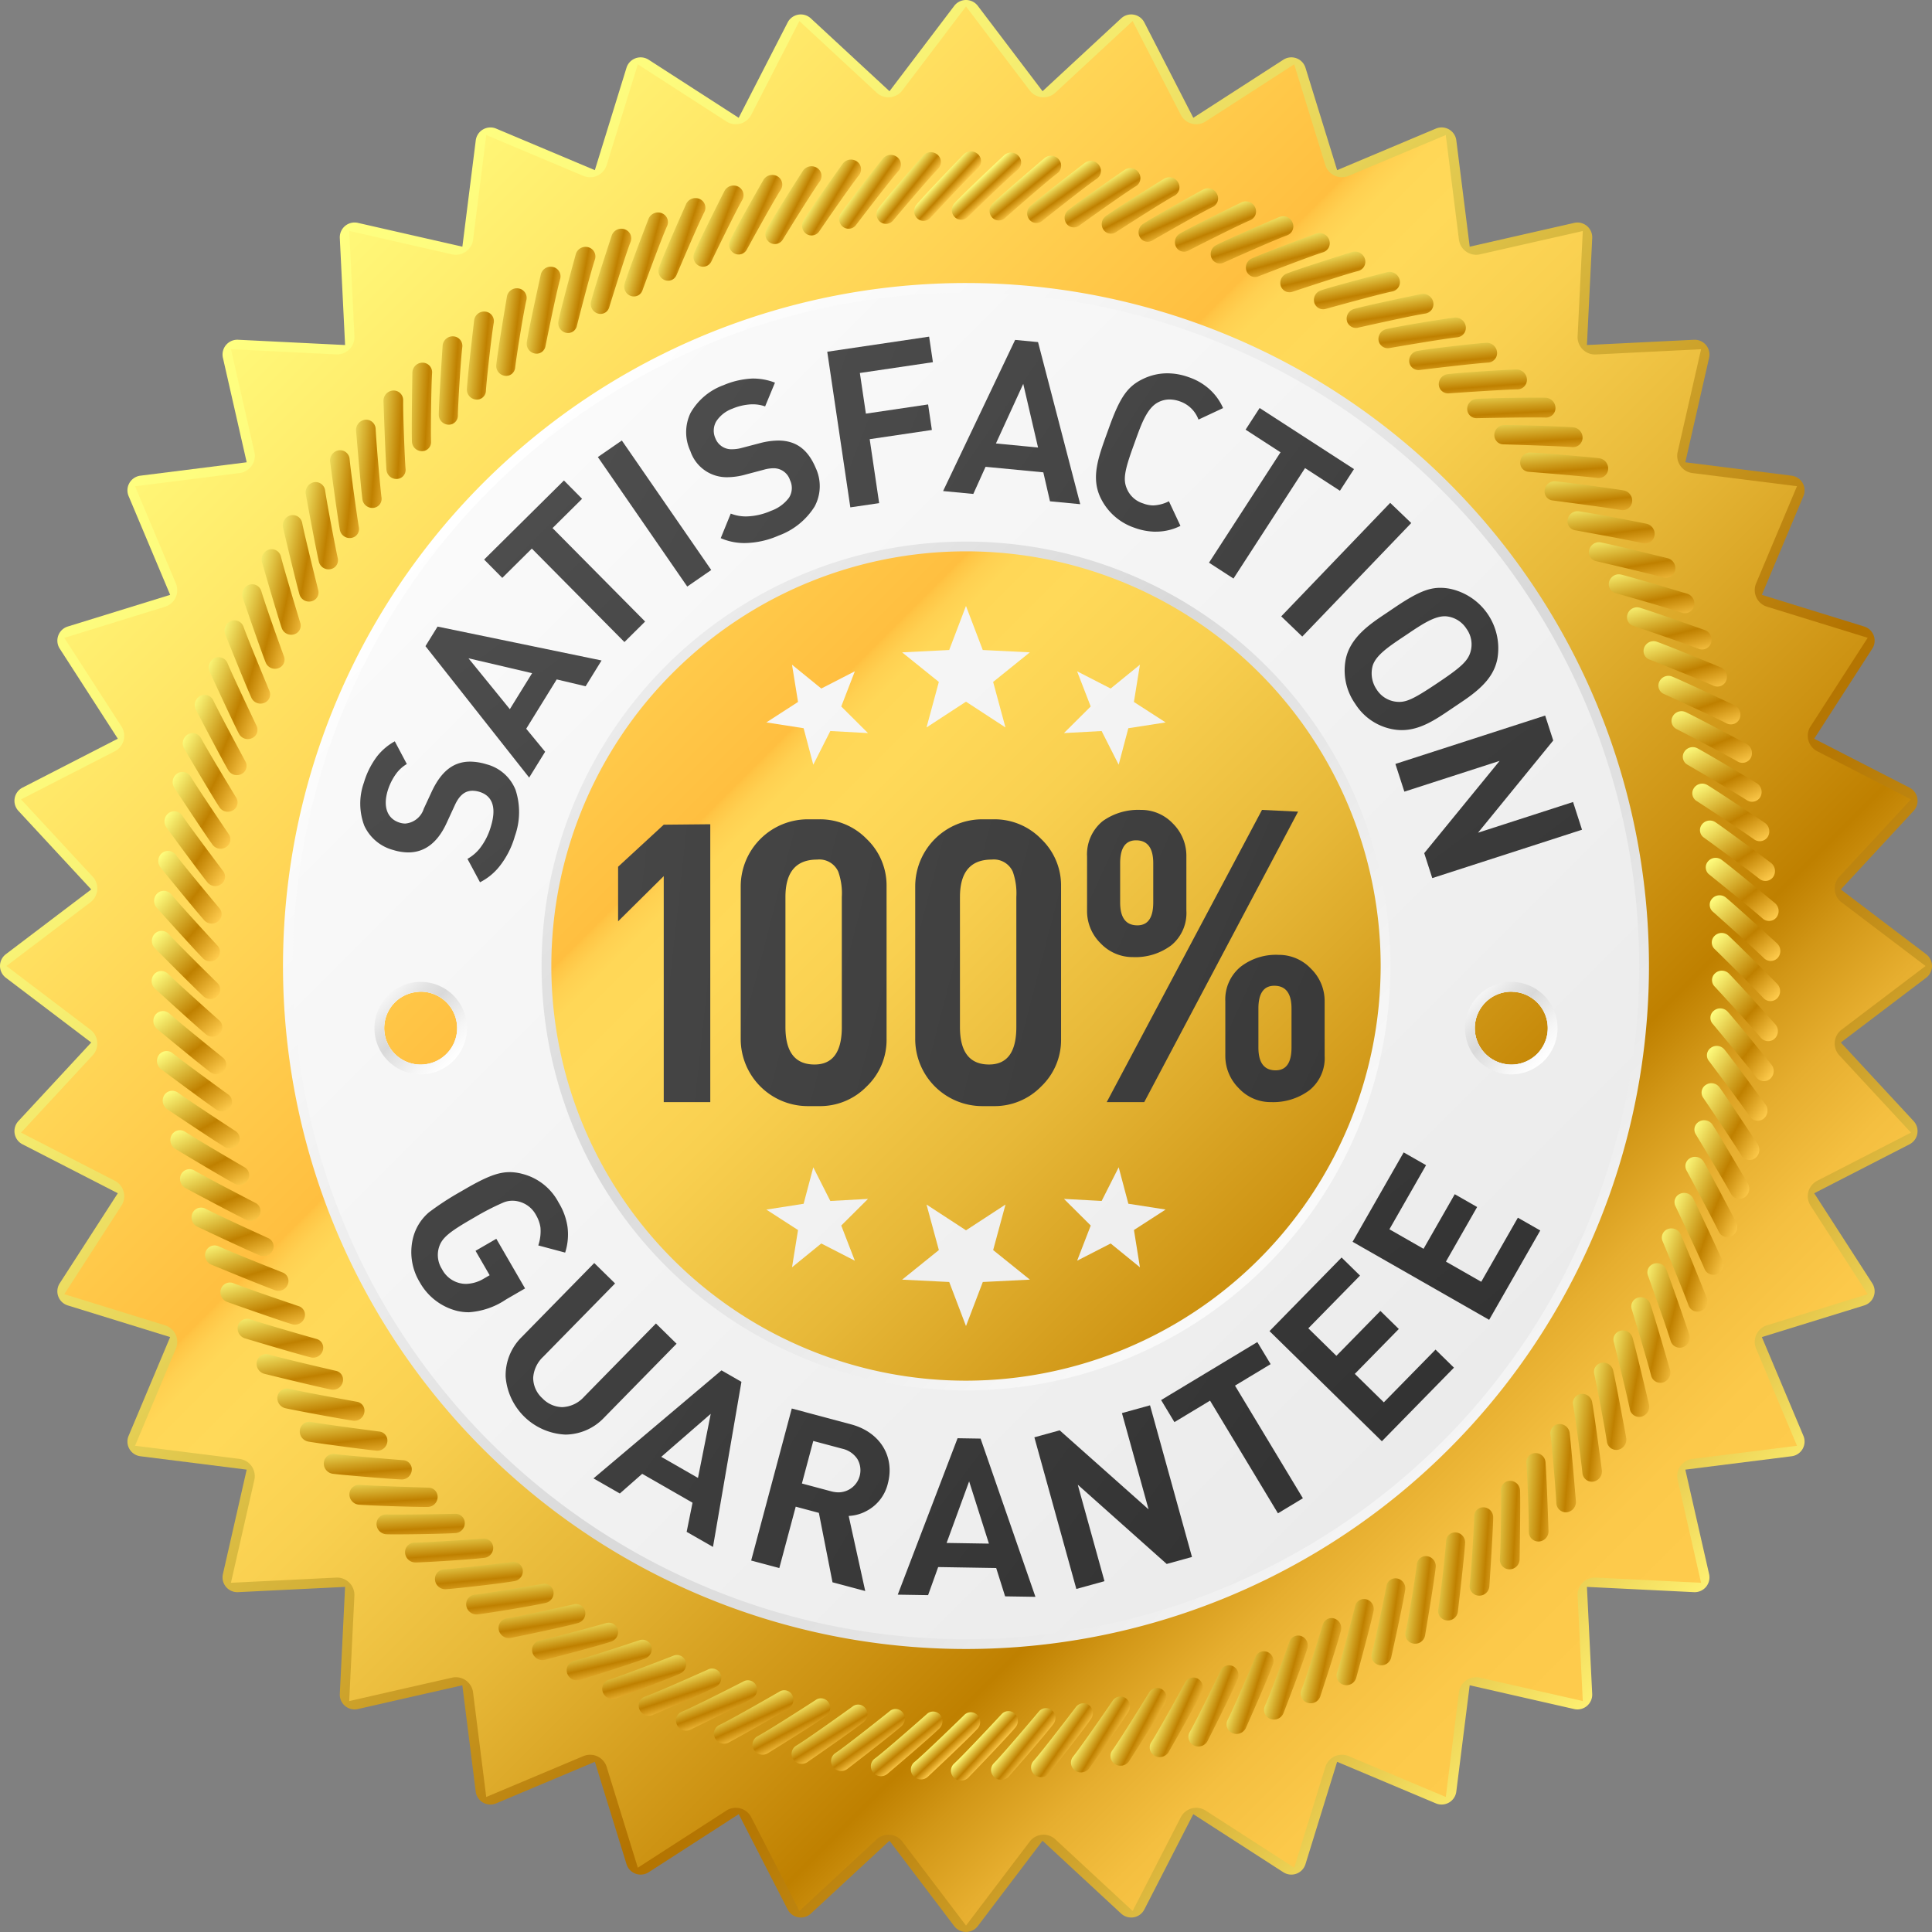 <svg xmlns="http://www.w3.org/2000/svg" xmlns:xlink="http://www.w3.org/1999/xlink" width="246.764" height="246.765" viewBox="0 0 246.764 246.765"><rect x="0" y="0" width="246.764" height="246.765" fill="#808080" stroke="none"/><defs><style>.a{fill:url(#a);}.b{fill:url(#b);}.c{fill:url(#c);}.d{fill:url(#d);}.e{fill:url(#e);}.f{fill:url(#f);}.g{fill:url(#g);}.h{fill:url(#h);}.i{fill:url(#i);}.j{fill:url(#j);}.k{fill:url(#k);}.l{fill:url(#l);}.m{fill:url(#m);}.n{fill:url(#n);}.o{fill:url(#o);}.p{fill:url(#p);}.q{fill:url(#q);}.r{fill:url(#r);}.s{fill:url(#s);}.t{fill:url(#t);}.u{fill:url(#u);}.v{fill:url(#v);}.w{fill:url(#w);}.x{fill:url(#x);}.y{fill:url(#y);}.z{fill:url(#z);}.aa{fill:url(#aa);}.ab{fill:url(#ab);}.ac{fill:url(#ac);}.ad{fill:url(#ad);}.ae{fill:url(#ae);}.af{fill:url(#af);}.ag{fill:url(#ag);}.ah{fill:url(#ah);}.ai{fill:url(#ai);}.aj{fill:url(#aj);}.ak{fill:url(#ak);}.al{fill:url(#al);}.am{fill:url(#am);}.an{fill:url(#an);}.ao{fill:url(#ao);}.ap{fill:url(#ap);}.aq{fill:url(#aq);}.ar{fill:url(#ar);}.as{fill:url(#as);}.at{fill:url(#at);}.au{fill:url(#au);}.av{fill:url(#av);}.aw{fill:url(#aw);}.ax{fill:url(#ax);}.ay{fill:url(#ay);}.az{fill:url(#az);}.ba{fill:url(#ba);}.bb{fill:url(#bb);}.bc{fill:url(#bc);}.bd{fill:url(#bd);}.be{fill:url(#be);}.bf{fill:url(#bf);}.bg{fill:url(#bg);}.bh{fill:url(#bh);}.bi{fill:url(#bi);}.bj{fill:url(#bj);}.bk{fill:url(#bk);}.bl{fill:url(#bl);}.bm{fill:url(#bm);}.bn{fill:url(#bn);}.bo{fill:url(#bo);}.bp{fill:url(#bp);}.bq{fill:url(#bq);}.br{fill:url(#br);}.bs{fill:url(#bs);}.bt{fill:url(#bt);}.bu{fill:url(#bu);}.bv{fill:url(#bv);}.bw{fill:url(#bw);}.bx{fill:url(#bx);}.by{fill:url(#by);}.bz{fill:url(#bz);}.ca{fill:url(#ca);}.cb{fill:url(#cb);}.cc{fill:url(#cc);}.cd{fill:url(#cd);}.ce{fill:url(#ce);}.cf{fill:url(#cf);}.cg{fill:url(#cg);}.ch{fill:url(#ch);}.ci{fill:url(#ci);}.cj{fill:url(#cj);}.ck{fill:url(#ck);}.cl{fill:url(#cl);}.cm{fill:url(#cm);}.cn{fill:url(#cn);}.co{fill:url(#co);}.cp{fill:url(#cp);}.cq{fill:url(#cq);}.cr{fill:url(#cr);}.cs{fill:url(#cs);}.ct{fill:url(#ct);}.cu{fill:url(#cu);}.cv{fill:url(#cv);}.cw{fill:url(#cw);}.cx{fill:url(#cx);}.cy{fill:url(#cy);}.cz{fill:url(#cz);}.da{fill:url(#da);}.db{fill:url(#db);}.dc{fill:url(#dc);}.dd{fill:url(#dd);}.de{fill:url(#de);}.df{fill:url(#df);}.dg{fill:url(#dg);}.dh{fill:url(#dh);}.di{fill:url(#di);}.dj{fill:url(#dj);}.dk{fill:url(#dk);}.dl{fill:url(#dl);}.dm{fill:url(#dm);}.dn{fill:url(#dn);}.do{fill:url(#do);}.dp{fill:url(#dp);}.dq{fill:url(#dq);}.dr{fill:url(#dr);}.ds{fill:url(#ds);}.dt{fill:url(#dt);}.du{fill:url(#du);}.dv{fill:url(#dv);}.dw{fill:url(#dw);}.dx{fill:url(#dx);}.dy{fill:none;}.dz{fill:url(#dy);}.ea{fill:url(#dz);}.eb{fill:url(#ea);}.ec{fill:url(#eb);}.ed{fill:url(#ec);}.ee{fill:url(#ed);}.ef{fill:url(#ee);}.eg{fill:url(#ef);}.eh{fill:url(#eg);}.ei{fill:url(#eh);}.ej{fill:url(#ei);}.ek{fill:url(#ej);}.el{fill:url(#ek);}.em{fill:url(#el);}.en{fill:url(#em);}.eo{fill:url(#en);}.ep{fill:url(#eo);}.eq{fill:url(#ep);}.er{fill:url(#eq);}.es{fill:url(#er);}.et{fill:url(#es);}.eu{fill:url(#et);}.ev{fill:url(#eu);}.ew{fill:url(#ev);}.ex{fill:url(#ew);}.ey{fill:url(#ex);}.ez{fill:url(#ey);}.fa{fill:url(#ez);}.fb{fill:url(#fa);}.fc{fill:url(#fb);}.fd{fill:url(#fc);}.fe{fill:url(#fd);}.ff{fill:url(#fe);}.fg{fill:url(#ff);}.fh{fill:url(#fg);}.fi{fill:url(#fh);}.fj{fill:url(#fi);}.fk{fill:url(#fj);}</style><linearGradient id="a" x1="0.148" y1="0.148" x2="0.852" y2="0.852" gradientUnits="objectBoundingBox"><stop offset="0" stop-color="#ffff80"/><stop offset="0.097" stop-color="#fcf97b"/><stop offset="0.223" stop-color="#f3e96c"/><stop offset="0.366" stop-color="#e4ce53"/><stop offset="0.521" stop-color="#d0a830"/><stop offset="0.684" stop-color="#b67805"/><stop offset="0.7" stop-color="#b37300"/><stop offset="0.744" stop-color="#b67905"/><stop offset="0.802" stop-color="#c08914"/><stop offset="0.867" stop-color="#d0a42d"/><stop offset="0.937" stop-color="#e7ca4e"/><stop offset="1" stop-color="#fff273"/></linearGradient><linearGradient id="b" x1="0.148" y1="0.148" x2="0.852" y2="0.852" gradientUnits="objectBoundingBox"><stop offset="0" stop-color="#fff979"/><stop offset="0.35" stop-color="#ffbf40"/><stop offset="0.352" stop-color="#ffc545"/><stop offset="0.36" stop-color="#ffd051"/><stop offset="0.37" stop-color="#ffd757"/><stop offset="0.4" stop-color="#ffd959"/><stop offset="0.468" stop-color="#f9d050"/><stop offset="0.579" stop-color="#e7b838"/><stop offset="0.719" stop-color="#cb9010"/><stop offset="0.77" stop-color="#bf8000"/><stop offset="0.802" stop-color="#d29717"/><stop offset="0.844" stop-color="#e6ae2f"/><stop offset="0.889" stop-color="#f4bf40"/><stop offset="0.939" stop-color="#fcc94a"/><stop offset="1" stop-color="#ffcc4d"/></linearGradient><linearGradient id="c" x1="0.046" y1="0.038" x2="0.961" y2="0.955" gradientUnits="objectBoundingBox"><stop offset="0" stop-color="#ffff80"/><stop offset="0.6" stop-color="#bf8000"/><stop offset="1" stop-color="#ffcc4d"/></linearGradient><linearGradient id="d" x1="0.027" y1="0.056" x2="0.975" y2="0.941" xlink:href="#c"/><linearGradient id="e" x1="0.009" y1="0.07" x2="0.993" y2="0.927" xlink:href="#c"/><linearGradient id="f" x1="-0.011" y1="0.084" x2="1.012" y2="0.912" xlink:href="#c"/><linearGradient id="g" x1="-0.033" y1="0.098" x2="1.033" y2="0.899" xlink:href="#c"/><linearGradient id="h" x1="-0.057" y1="0.111" x2="1.056" y2="0.886" xlink:href="#c"/><linearGradient id="i" x1="-0.083" y1="0.123" x2="1.081" y2="0.874" xlink:href="#c"/><linearGradient id="j" x1="-0.113" y1="0.135" x2="1.109" y2="0.862" xlink:href="#c"/><linearGradient id="k" x1="-0.147" y1="0.146" x2="1.141" y2="0.851" xlink:href="#c"/><linearGradient id="l" x1="-0.185" y1="0.157" x2="1.178" y2="0.84" xlink:href="#c"/><linearGradient id="m" x1="-0.23" y1="0.168" x2="1.22" y2="0.83" xlink:href="#c"/><linearGradient id="n" x1="-0.282" y1="0.178" x2="1.269" y2="0.819" xlink:href="#c"/><linearGradient id="o" x1="-0.344" y1="0.189" x2="1.328" y2="0.809" xlink:href="#c"/><linearGradient id="p" x1="-0.42" y1="0.199" x2="1.4" y2="0.8" xlink:href="#c"/><linearGradient id="q" x1="-0.514" y1="0.209" x2="1.489" y2="0.79" xlink:href="#c"/><linearGradient id="r" x1="-0.637" y1="0.219" x2="1.606" y2="0.781" xlink:href="#c"/><linearGradient id="s" x1="-0.687" y1="0.23" x2="1.673" y2="0.772" xlink:href="#c"/><linearGradient id="t" x1="-0.48" y1="0.239" x2="1.476" y2="0.762" xlink:href="#c"/><linearGradient id="u" x1="-0.32" y1="0.25" x2="1.32" y2="0.753" xlink:href="#c"/><linearGradient id="v" x1="-0.196" y1="0.26" x2="1.197" y2="0.744" xlink:href="#c"/><linearGradient id="w" x1="-0.095" y1="0.27" x2="1.099" y2="0.734" xlink:href="#c"/><linearGradient id="x" x1="-0.012" y1="0.28" x2="1.018" y2="0.725" xlink:href="#c"/><linearGradient id="y" x1="0.057" y1="0.29" x2="0.95" y2="0.715" xlink:href="#c"/><linearGradient id="z" x1="0.116" y1="0.301" x2="0.892" y2="0.705" xlink:href="#c"/><linearGradient id="aa" x1="0.167" y1="0.312" x2="0.842" y2="0.695" xlink:href="#c"/><linearGradient id="ab" x1="0.212" y1="0.323" x2="0.798" y2="0.684" xlink:href="#c"/><linearGradient id="ac" x1="0.251" y1="0.334" x2="0.759" y2="0.673" xlink:href="#c"/><linearGradient id="ad" x1="0.285" y1="0.345" x2="0.725" y2="0.662" xlink:href="#c"/><linearGradient id="ae" x1="0.316" y1="0.357" x2="0.694" y2="0.65" xlink:href="#c"/><linearGradient id="af" x1="0.344" y1="0.369" x2="0.666" y2="0.638" xlink:href="#c"/><linearGradient id="ag" x1="0.37" y1="0.381" x2="0.641" y2="0.625" xlink:href="#c"/><linearGradient id="ah" x1="0.393" y1="0.395" x2="0.618" y2="0.611" xlink:href="#c"/><linearGradient id="ai" x1="0.394" y1="0.387" x2="0.61" y2="0.611" xlink:href="#c"/><linearGradient id="aj" x1="0.38" y1="0.364" x2="0.622" y2="0.632" xlink:href="#c"/><linearGradient id="ak" x1="0.368" y1="0.339" x2="0.635" y2="0.657" xlink:href="#c"/><linearGradient id="al" x1="0.355" y1="0.311" x2="0.647" y2="0.684" xlink:href="#c"/><linearGradient id="am" x1="0.343" y1="0.279" x2="0.659" y2="0.714" xlink:href="#c"/><linearGradient id="an" x1="0.332" y1="0.244" x2="0.67" y2="0.747" xlink:href="#c"/><linearGradient id="ao" x1="0.321" y1="0.204" x2="0.681" y2="0.785" xlink:href="#c"/><linearGradient id="ap" x1="0.31" y1="0.159" x2="0.692" y2="0.828" xlink:href="#c"/><linearGradient id="aq" x1="0.299" y1="0.108" x2="0.702" y2="0.877" xlink:href="#c"/><linearGradient id="ar" x1="0.289" y1="0.049" x2="0.712" y2="0.934" xlink:href="#c"/><linearGradient id="as" x1="0.278" y1="-0.02" x2="0.722" y2="1" xlink:href="#c"/><linearGradient id="at" x1="0.268" y1="-0.102" x2="0.731" y2="1.08" xlink:href="#c"/><linearGradient id="au" x1="0.258" y1="-0.2" x2="0.741" y2="1.177" xlink:href="#c"/><linearGradient id="av" x1="0.248" y1="-0.322" x2="0.751" y2="1.296" xlink:href="#c"/><linearGradient id="aw" x1="0.239" y1="-0.477" x2="0.76" y2="1.448" xlink:href="#c"/><linearGradient id="ax" x1="0.229" y1="-0.68" x2="0.77" y2="1.64" xlink:href="#c"/><linearGradient id="ay" x1="0.219" y1="-0.623" x2="0.78" y2="1.613" xlink:href="#c"/><linearGradient id="az" x1="0.21" y1="-0.504" x2="0.79" y2="1.496" xlink:href="#c"/><linearGradient id="ba" x1="0.2" y1="-0.413" x2="0.799" y2="1.406" xlink:href="#c"/><linearGradient id="bb" x1="0.19" y1="-0.339" x2="0.809" y2="1.333" xlink:href="#c"/><linearGradient id="bc" x1="0.179" y1="-0.279" x2="0.819" y2="1.274" xlink:href="#c"/><linearGradient id="bd" x1="0.169" y1="-0.228" x2="0.829" y2="1.225" xlink:href="#c"/><linearGradient id="be" x1="0.158" y1="-0.184" x2="0.839" y2="1.183" xlink:href="#c"/><linearGradient id="bf" x1="0.146" y1="-0.147" x2="0.85" y2="1.146" xlink:href="#c"/><linearGradient id="bg" x1="0.135" y1="-0.113" x2="0.861" y2="1.114" xlink:href="#c"/><linearGradient id="bh" x1="0.122" y1="-0.083" x2="0.872" y2="1.086" xlink:href="#c"/><linearGradient id="bi" x1="0.11" y1="-0.057" x2="0.884" y2="1.06" xlink:href="#c"/><linearGradient id="bj" x1="0.097" y1="-0.032" x2="0.897" y2="1.037" xlink:href="#c"/><linearGradient id="bk" x1="0.083" y1="-0.01" x2="0.91" y2="1.016" xlink:href="#c"/><linearGradient id="bl" x1="0.069" y1="0.01" x2="0.924" y2="0.997" xlink:href="#c"/><linearGradient id="bm" x1="0.054" y1="0.028" x2="0.938" y2="0.979" xlink:href="#c"/><linearGradient id="bn" x1="0.039" y1="0.045" x2="0.954" y2="0.962" xlink:href="#c"/><linearGradient id="bo" x1="0.025" y1="0.059" x2="0.973" y2="0.944" xlink:href="#c"/><linearGradient id="bp" x1="0.007" y1="0.074" x2="0.991" y2="0.93" xlink:href="#c"/><linearGradient id="bq" x1="-0.012" y1="0.088" x2="1.011" y2="0.916" xlink:href="#c"/><linearGradient id="br" x1="-0.033" y1="0.101" x2="1.033" y2="0.902" xlink:href="#c"/><linearGradient id="bs" x1="-0.056" y1="0.114" x2="1.057" y2="0.89" xlink:href="#c"/><linearGradient id="bt" x1="-0.081" y1="0.126" x2="1.084" y2="0.877" xlink:href="#c"/><linearGradient id="bu" x1="-0.109" y1="0.138" x2="1.113" y2="0.865" xlink:href="#c"/><linearGradient id="bv" x1="-0.142" y1="0.149" x2="1.147" y2="0.854" xlink:href="#c"/><linearGradient id="bw" x1="-0.178" y1="0.16" x2="1.186" y2="0.843" xlink:href="#c"/><linearGradient id="bx" x1="-0.22" y1="0.171" x2="1.23" y2="0.832" xlink:href="#c"/><linearGradient id="by" x1="-0.269" y1="0.181" x2="1.282" y2="0.822" xlink:href="#c"/><linearGradient id="bz" x1="-0.328" y1="0.191" x2="1.344" y2="0.811" xlink:href="#c"/><linearGradient id="ca" x1="-0.399" y1="0.201" x2="1.42" y2="0.801" xlink:href="#c"/><linearGradient id="cb" x1="-0.489" y1="0.21" x2="1.515" y2="0.791" xlink:href="#c"/><linearGradient id="cc" x1="-0.605" y1="0.219" x2="1.637" y2="0.781" xlink:href="#c"/><linearGradient id="cd" x1="-0.673" y1="0.228" x2="1.687" y2="0.771" xlink:href="#c"/><linearGradient id="ce" x1="-0.476" y1="0.238" x2="1.48" y2="0.761" xlink:href="#c"/><linearGradient id="cf" x1="-0.32" y1="0.247" x2="1.32" y2="0.751" xlink:href="#c"/><linearGradient id="cg" x1="-0.198" y1="0.256" x2="1.196" y2="0.741" xlink:href="#c"/><linearGradient id="ch" x1="-0.1" y1="0.266" x2="1.095" y2="0.73" xlink:href="#c"/><linearGradient id="ci" x1="-0.018" y1="0.275" x2="1.013" y2="0.72" xlink:href="#c"/><linearGradient id="cj" x1="0.05" y1="0.285" x2="0.943" y2="0.71" xlink:href="#c"/><linearGradient id="ck" x1="0.108" y1="0.295" x2="0.884" y2="0.699" xlink:href="#c"/><linearGradient id="cl" x1="0.159" y1="0.305" x2="0.833" y2="0.688" xlink:href="#c"/><linearGradient id="cm" x1="0.202" y1="0.316" x2="0.788" y2="0.677" xlink:href="#c"/><linearGradient id="cn" x1="0.241" y1="0.327" x2="0.749" y2="0.667" xlink:href="#c"/><linearGradient id="co" x1="0.275" y1="0.338" x2="0.715" y2="0.655" xlink:href="#c"/><linearGradient id="cp" x1="0.306" y1="0.35" x2="0.684" y2="0.643" xlink:href="#c"/><linearGradient id="cq" x1="0.334" y1="0.362" x2="0.656" y2="0.631" xlink:href="#c"/><linearGradient id="cr" x1="0.359" y1="0.375" x2="0.63" y2="0.619" xlink:href="#c"/><linearGradient id="cs" x1="0.382" y1="0.389" x2="0.607" y2="0.605" xlink:href="#c"/><linearGradient id="ct" x1="0.39" y1="0.389" x2="0.606" y2="0.613" xlink:href="#c"/><linearGradient id="cu" x1="0.378" y1="0.368" x2="0.62" y2="0.636" xlink:href="#c"/><linearGradient id="cv" x1="0.365" y1="0.344" x2="0.632" y2="0.661" xlink:href="#c"/><linearGradient id="cw" x1="0.353" y1="0.316" x2="0.645" y2="0.689" xlink:href="#c"/><linearGradient id="cx" x1="0.341" y1="0.286" x2="0.657" y2="0.721" xlink:href="#c"/><linearGradient id="cy" x1="0.33" y1="0.253" x2="0.668" y2="0.756" xlink:href="#c"/><linearGradient id="cz" x1="0.319" y1="0.215" x2="0.679" y2="0.796" xlink:href="#c"/><linearGradient id="da" x1="0.309" y1="0.172" x2="0.69" y2="0.841" xlink:href="#c"/><linearGradient id="db" x1="0.298" y1="0.123" x2="0.701" y2="0.892" xlink:href="#c"/><linearGradient id="dc" x1="0.288" y1="0.067" x2="0.711" y2="0.951" xlink:href="#c"/><linearGradient id="dd" x1="0.278" y1="0" x2="0.722" y2="1.021" xlink:href="#c"/><linearGradient id="de" x1="0.269" y1="-0.08" x2="0.732" y2="1.102" xlink:href="#c"/><linearGradient id="df" x1="0.259" y1="-0.177" x2="0.742" y2="1.2" xlink:href="#c"/><linearGradient id="dg" x1="0.249" y1="-0.296" x2="0.752" y2="1.322" xlink:href="#c"/><linearGradient id="dh" x1="0.24" y1="-0.447" x2="0.761" y2="1.477" xlink:href="#c"/><linearGradient id="di" x1="0.23" y1="-0.64" x2="0.771" y2="1.681" xlink:href="#c"/><linearGradient id="dj" x1="0.22" y1="-0.614" x2="0.781" y2="1.623" xlink:href="#c"/><linearGradient id="dk" x1="0.21" y1="-0.496" x2="0.79" y2="1.504" xlink:href="#c"/><linearGradient id="dl" x1="0.201" y1="-0.406" x2="0.8" y2="1.413" xlink:href="#c"/><linearGradient id="dm" x1="0.191" y1="-0.333" x2="0.811" y2="1.34" xlink:href="#c"/><linearGradient id="dn" x1="0.181" y1="-0.274" x2="0.821" y2="1.279" xlink:href="#c"/><linearGradient id="do" x1="0.171" y1="-0.225" x2="0.832" y2="1.228" xlink:href="#c"/><linearGradient id="dp" x1="0.161" y1="-0.183" x2="0.842" y2="1.185" xlink:href="#c"/><linearGradient id="dq" x1="0.15" y1="-0.146" x2="0.854" y2="1.147" xlink:href="#c"/><linearGradient id="dr" x1="0.139" y1="-0.114" x2="0.865" y2="1.113" xlink:href="#c"/><linearGradient id="ds" x1="0.128" y1="-0.085" x2="0.878" y2="1.084" xlink:href="#c"/><linearGradient id="dt" x1="0.116" y1="-0.06" x2="0.89" y2="1.057" xlink:href="#c"/><linearGradient id="du" x1="0.103" y1="-0.037" x2="0.903" y2="1.033" xlink:href="#c"/><linearGradient id="dv" x1="0.09" y1="-0.016" x2="0.917" y2="1.01" xlink:href="#c"/><linearGradient id="dw" x1="0.076" y1="0.003" x2="0.931" y2="0.99" xlink:href="#c"/><linearGradient id="dx" x1="0.062" y1="0.021" x2="0.946" y2="0.972" xlink:href="#c"/><linearGradient id="dy" x1="0.853" y1="0.853" x2="0.147" y2="0.146" gradientUnits="objectBoundingBox"><stop offset="0" stop-color="#fff"/><stop offset="0.207" stop-color="#f6f6f6"/><stop offset="0.543" stop-color="#dedede"/><stop offset="0.6" stop-color="#d9d9d9"/><stop offset="0.772" stop-color="#e2e2e2"/><stop offset="1" stop-color="#f5f5f5"/></linearGradient><linearGradient id="dz" x1="0.146" y1="0.146" x2="0.854" y2="0.854" xlink:href="#dy"/><linearGradient id="ea" x1="0.146" y1="0.146" x2="0.855" y2="0.855" gradientUnits="objectBoundingBox"><stop offset="0" stop-color="#fafafa"/><stop offset="1" stop-color="#ebebeb"/></linearGradient><linearGradient id="eb" x1="0.854" y1="0.854" x2="0.146" y2="0.146" xlink:href="#dy"/><linearGradient id="ec" x1="0.854" y1="0.854" x2="0.146" y2="0.146" xlink:href="#dy"/><linearGradient id="ed" x1="-2.104" y1="-2.147" x2="5.34" y2="5.68" xlink:href="#ea"/><linearGradient id="ee" x1="-2.167" y1="-2.324" x2="7.189" y2="7.188" xlink:href="#ea"/><linearGradient id="ef" x1="-4.709" y1="-4.767" x2="4.646" y2="4.745" xlink:href="#ea"/><linearGradient id="eg" x1="-4.361" y1="-4.7" x2="3.083" y2="3.125" xlink:href="#ea"/><linearGradient id="eh" x1="-6.213" y1="-6.213" x2="3.141" y2="3.298" xlink:href="#ea"/><linearGradient id="ei" x1="-3.671" y1="-3.771" x2="5.683" y2="5.741" xlink:href="#ea"/><linearGradient id="ej" x1="-2.569" y1="-0.6" x2="7.12" y2="2.614" gradientUnits="objectBoundingBox"><stop offset="0" stop-color="#4d4d4d"/><stop offset="1" stop-color="#333"/></linearGradient><linearGradient id="ek" x1="-2.029" y1="-0.786" x2="4.094" y2="2.328" xlink:href="#ej"/><linearGradient id="el" x1="-2.627" y1="-1.09" x2="3.496" y2="2.024" xlink:href="#ej"/><linearGradient id="em" x1="-5.866" y1="-3.795" x2="3.124" y2="2.271" xlink:href="#ej"/><linearGradient id="en" x1="-2.428" y1="-1.415" x2="2.239" y2="1.642" xlink:href="#ej"/><linearGradient id="eo" x1="-4.44" y1="-2.834" x2="4.551" y2="3.232" xlink:href="#ej"/><linearGradient id="ep" x1="-0.147" y1="-0.263" x2="5.411" y2="5.999" xlink:href="#ej"/><linearGradient id="eq" x1="0.102" y1="-0.195" x2="5.104" y2="5.639" xlink:href="#ej"/><linearGradient id="er" x1="0.235" y1="0.233" x2="5.715" y2="5.692" xlink:href="#ej"/><linearGradient id="es" x1="-0.063" y1="0.063" x2="7.705" y2="6.093" xlink:href="#ej"/><linearGradient id="et" x1="-0.165" y1="-0.011" x2="6.437" y2="5.35" xlink:href="#ej"/><linearGradient id="eu" x1="-0.679" y1="-0.286" x2="7.617" y2="4.847" xlink:href="#ej"/><linearGradient id="ev" x1="-0.972" y1="-0.633" x2="5.431" y2="4.709" xlink:href="#ej"/><linearGradient id="ew" x1="-1.71" y1="-1.287" x2="5.2" y2="4.257" xlink:href="#ej"/><linearGradient id="ex" x1="-2.068" y1="-1.55" x2="3.971" y2="3.583" xlink:href="#ej"/><linearGradient id="ey" x1="-2.68" y1="-2.591" x2="3.795" y2="3.703" xlink:href="#ej"/><linearGradient id="ez" x1="-2.833" y1="-3.104" x2="2.88" y2="3.076" xlink:href="#ej"/><linearGradient id="fa" x1="-2.791" y1="-3.279" x2="1.924" y2="2.135" xlink:href="#ej"/><linearGradient id="fb" x1="-1.672" y1="-1.928" x2="3.919" y2="4.331" xlink:href="#ej"/><linearGradient id="fc" x1="-2.157" y1="-2.018" x2="2.981" y2="3.101" xlink:href="#ej"/><linearGradient id="fd" x1="-3.004" y1="-2.597" x2="2.913" y2="2.36" xlink:href="#ej"/><linearGradient id="fe" x1="-4.071" y1="-2.933" x2="2.267" y2="1.875" xlink:href="#ej"/><linearGradient id="ff" x1="-4.755" y1="-3.894" x2="1.621" y2="1.64" xlink:href="#ej"/><linearGradient id="fg" x1="-4.419" y1="-3.721" x2="1.172" y2="1.076" xlink:href="#ej"/><linearGradient id="fh" x1="-5.033" y1="-4.252" x2="1.179" y2="0.89" xlink:href="#ej"/><linearGradient id="fi" x1="-3.978" y1="-3.996" x2="0.805" y2="0.806" xlink:href="#ej"/><linearGradient id="fj" x1="-3.821" y1="-4.342" x2="0.874" y2="0.919" xlink:href="#ej"/></defs><g transform="translate(-35.434 -35.434)"><g transform="translate(35.434 35.434)"><path class="a" d="M281.449,157.309l-10.9-8.269,9.3-10.036a1.89,1.89,0,0,0-.523-2.967l-12.173-6.25,7.416-11.5a1.89,1.89,0,0,0-1.03-2.831l-13.073-4.042L265.773,98.8a1.89,1.89,0,0,0-1.506-2.609l-13.577-1.71,3.037-13.343a1.89,1.89,0,0,0-1.937-2.307l-13.667.673L238.8,65.84a1.889,1.889,0,0,0-2.307-1.936l-13.341,3.037-1.71-13.577a1.891,1.891,0,0,0-2.61-1.506l-12.612,5.307-4.042-13.073a1.888,1.888,0,0,0-2.83-1.03l-11.5,7.417-6.25-12.173a1.889,1.889,0,0,0-2.967-.523l-10.037,9.3-8.269-10.9a1.889,1.889,0,0,0-3.012,0l-8.269,10.9L139,37.784a1.889,1.889,0,0,0-2.967.523l-6.25,12.173-11.5-7.417a1.89,1.89,0,0,0-2.832,1.03l-4.041,13.073L98.8,51.858A1.888,1.888,0,0,0,96.2,53.365l-1.71,13.577L81.143,63.9a1.889,1.889,0,0,0-2.307,1.936l.674,13.667-13.668-.674a1.889,1.889,0,0,0-1.936,2.308l3.036,13.343-13.576,1.71A1.889,1.889,0,0,0,51.861,98.8l5.307,12.612-13.074,4.042a1.888,1.888,0,0,0-1.03,2.83l7.417,11.5-12.173,6.25A1.889,1.889,0,0,0,37.784,139l9.3,10.037-10.9,8.269a1.889,1.889,0,0,0,0,3.012l10.9,8.27-9.3,10.035a1.89,1.89,0,0,0,.523,2.967l12.173,6.25-7.417,11.5a1.888,1.888,0,0,0,1.03,2.83l13.074,4.042-5.307,12.612a1.889,1.889,0,0,0,1.506,2.609l13.576,1.709-3.036,13.343a1.889,1.889,0,0,0,1.936,2.307l13.668-.673-.674,13.667a1.889,1.889,0,0,0,2.307,1.936l13.342-3.036,1.71,13.577a1.889,1.889,0,0,0,2.608,1.506l12.612-5.308,4.041,13.073a1.89,1.89,0,0,0,2.832,1.03l11.5-7.417,6.25,12.173a1.889,1.889,0,0,0,2.967.523l10.036-9.3,8.269,10.9a1.889,1.889,0,0,0,3.012,0l8.269-10.9,10.037,9.3a1.889,1.889,0,0,0,2.967-.523l6.25-12.173,11.5,7.417a1.889,1.889,0,0,0,2.83-1.03l4.042-13.073,12.612,5.308a1.891,1.891,0,0,0,2.61-1.506l1.71-13.577,13.341,3.036a1.889,1.889,0,0,0,2.307-1.936l-.673-13.667,13.667.673a1.89,1.89,0,0,0,1.937-2.307l-3.037-13.343,13.577-1.709a1.891,1.891,0,0,0,1.506-2.609l-5.308-12.612,13.073-4.042a1.889,1.889,0,0,0,1.03-2.83l-7.416-11.5,12.173-6.25a1.891,1.891,0,0,0,.523-2.967l-9.3-10.035,10.9-8.27A1.889,1.889,0,0,0,281.449,157.309Z" transform="translate(-35.434 -35.434)"/><path class="b" d="M267.937,186.585l11.934-6.129-9.122-9.84a2.219,2.219,0,0,1,.292-3.334l10.691-8.108-10.691-8.108a2.218,2.218,0,0,1-.292-3.333l9.122-9.84-11.934-6.129a2.219,2.219,0,0,1-.866-3.234l7.271-11.274-12.82-3.963a2.219,2.219,0,0,1-1.414-3.034l5.205-12.366L252,96.219a2.22,2.22,0,0,1-1.92-2.742L253.062,80.4l-13.4.662a2.22,2.22,0,0,1-2.367-2.366l.66-13.4L224.87,68.267a2.219,2.219,0,0,1-2.741-1.919l-1.675-13.31-12.366,5.2a2.219,2.219,0,0,1-3.033-1.415l-3.963-12.818L189.819,51.28a2.219,2.219,0,0,1-3.233-.866l-6.129-11.935-9.84,9.119a2.218,2.218,0,0,1-3.334-.292l-8.108-10.689-8.108,10.689a2.219,2.219,0,0,1-3.334.292l-9.838-9.119-6.129,11.935a2.219,2.219,0,0,1-3.233.866l-11.275-7.272-3.963,12.818a2.22,2.22,0,0,1-3.034,1.415L97.9,53.038l-1.676,13.31a2.218,2.218,0,0,1-2.742,1.919L80.4,65.288l.661,13.4a2.219,2.219,0,0,1-2.366,2.366l-13.4-.662,2.979,13.082a2.218,2.218,0,0,1-1.919,2.742L53.04,97.9l5.2,12.366a2.219,2.219,0,0,1-1.414,3.034l-12.818,3.963,7.273,11.274a2.219,2.219,0,0,1-.866,3.233L38.48,137.893l9.119,9.838a2.219,2.219,0,0,1-.292,3.334l-10.689,8.108,10.689,8.108a2.218,2.218,0,0,1,.292,3.334l-9.119,9.84,11.935,6.129a2.219,2.219,0,0,1,.866,3.233l-7.273,11.274,12.818,3.963a2.219,2.219,0,0,1,1.414,3.034l-5.2,12.364,13.309,1.675a2.22,2.22,0,0,1,1.919,2.743l-2.979,13.082,13.4-.659a2.219,2.219,0,0,1,2.366,2.366l-.661,13.4,13.082-2.978A2.22,2.22,0,0,1,96.221,252l1.676,13.31,12.365-5.2a2.219,2.219,0,0,1,3.034,1.414l3.963,12.819,11.274-7.271a2.22,2.22,0,0,1,3.234.866l6.129,11.934,9.84-9.122a2.218,2.218,0,0,1,3.333.292l8.108,10.691,8.108-10.691a2.218,2.218,0,0,1,3.334-.292l9.84,9.122,6.129-11.934a2.219,2.219,0,0,1,3.233-.866l11.274,7.271,3.963-12.819a2.218,2.218,0,0,1,3.033-1.414l12.366,5.2L222.129,252a2.221,2.221,0,0,1,2.743-1.92l13.082,2.978-.66-13.4a2.219,2.219,0,0,1,2.367-2.366l13.4.659-2.977-13.082a2.22,2.22,0,0,1,1.92-2.743l13.309-1.675-5.205-12.366a2.218,2.218,0,0,1,1.414-3.032l12.82-3.963-7.271-11.274A2.22,2.22,0,0,1,267.937,186.585Z" transform="translate(-35.793 -35.792)"/><g transform="translate(19.37 19.337)"><path class="c" d="M351.482,206.857a1.279,1.279,0,0,0-1.763.07,1.159,1.159,0,0,0,.042,1.687s4.892,4.807,6.19,6.217a1.221,1.221,0,0,0,1.76.07,1.324,1.324,0,0,0,.047-1.827S352.846,208.1,351.482,206.857Z" transform="translate(-150.109 -106.713)"/><path class="d" d="M351.569,213.818a1.277,1.277,0,0,0-1.763-.017,1.16,1.16,0,0,0-.043,1.687s4.648,5.041,5.875,6.514a1.223,1.223,0,0,0,1.756.157,1.325,1.325,0,0,0,.139-1.823S352.87,215.131,351.569,213.818Z" transform="translate(-150.122 -108.814)"/><path class="e" d="M351.316,220.775a1.278,1.278,0,0,0-1.761-.1,1.159,1.159,0,0,0-.128,1.683s4.39,5.264,5.544,6.8a1.22,1.22,0,0,0,1.745.243,1.325,1.325,0,0,0,.232-1.814S352.548,222.15,351.316,220.775Z" transform="translate(-150.033 -110.912)"/><path class="f" d="M350.719,227.708a1.28,1.28,0,0,0-1.754-.19,1.159,1.159,0,0,0-.215,1.674s4.123,5.475,5.2,7.063a1.22,1.22,0,0,0,1.731.33,1.327,1.327,0,0,0,.323-1.8S351.881,229.143,350.719,227.708Z" transform="translate(-149.839 -113.003)"/><path class="g" d="M349.778,234.6a1.28,1.28,0,0,0-1.742-.278,1.158,1.158,0,0,0-.3,1.661s3.842,5.673,4.837,7.314a1.222,1.222,0,0,0,1.713.416,1.327,1.327,0,0,0,.412-1.783S350.866,236.094,349.778,234.6Z" transform="translate(-149.543 -115.081)"/><path class="h" d="M348.492,241.442a1.279,1.279,0,0,0-1.726-.365,1.159,1.159,0,0,0-.38,1.644s3.554,5.858,4.466,7.548a1.221,1.221,0,0,0,1.689.5,1.328,1.328,0,0,0,.5-1.759S349.5,242.983,348.492,241.442Z" transform="translate(-149.142 -117.141)"/><path class="i" d="M346.865,248.205a1.278,1.278,0,0,0-1.7-.451,1.158,1.158,0,0,0-.461,1.622s3.255,6.03,4.081,7.762a1.222,1.222,0,0,0,1.662.586,1.329,1.329,0,0,0,.589-1.733S347.8,249.8,346.865,248.205Z" transform="translate(-148.64 -119.179)"/><path class="j" d="M344.9,254.878a1.278,1.278,0,0,0-1.679-.536,1.157,1.157,0,0,0-.542,1.6s2.95,6.186,3.688,7.958a1.219,1.219,0,0,0,1.63.669,1.325,1.325,0,0,0,.672-1.7S345.753,256.516,344.9,254.878Z" transform="translate(-148.035 -121.187)"/><path class="k" d="M342.6,261.444a1.279,1.279,0,0,0-1.651-.621,1.158,1.158,0,0,0-.619,1.569s2.639,6.328,3.285,8.134a1.221,1.221,0,0,0,1.595.749,1.326,1.326,0,0,0,.754-1.666S343.373,263.122,342.6,261.444Z" transform="translate(-147.33 -123.163)"/><path class="l" d="M339.976,267.886a1.279,1.279,0,0,0-1.618-.7,1.157,1.157,0,0,0-.7,1.536s2.319,6.454,2.874,8.289a1.221,1.221,0,0,0,1.555.829,1.326,1.326,0,0,0,.834-1.628S340.663,269.6,339.976,267.886Z" transform="translate(-146.527 -125.101)"/><path class="m" d="M337.031,274.188a1.278,1.278,0,0,0-1.581-.782,1.157,1.157,0,0,0-.769,1.5s1.993,6.562,2.458,8.423a1.222,1.222,0,0,0,1.513.905,1.325,1.325,0,0,0,.913-1.584S337.63,275.933,337.031,274.188Z" transform="translate(-145.628 -126.996)"/><path class="n" d="M333.774,280.333a1.277,1.277,0,0,0-1.54-.859,1.157,1.157,0,0,0-.841,1.461s1.664,6.654,2.038,8.538a1.222,1.222,0,0,0,1.465.979,1.327,1.327,0,0,0,.988-1.538S334.284,282.107,333.774,280.333Z" transform="translate(-144.635 -128.843)"/><path class="o" d="M330.214,286.31a1.278,1.278,0,0,0-1.495-.936,1.158,1.158,0,0,0-.911,1.42c.231,1,1.33,6.728,1.612,8.629a1.222,1.222,0,0,0,1.414,1.052,1.325,1.325,0,0,0,1.06-1.49S330.634,288.106,330.214,286.31Z" transform="translate(-143.552 -130.639)"/><path class="p" d="M326.362,292.1a1.278,1.278,0,0,0-1.446-1.01,1.159,1.159,0,0,0-.978,1.376c.187,1.015.995,6.786,1.183,8.7a1.221,1.221,0,0,0,1.36,1.119,1.325,1.325,0,0,0,1.131-1.437S326.689,293.914,326.362,292.1Z" transform="translate(-142.38 -132.378)"/><path class="q" d="M322.226,297.694a1.28,1.28,0,0,0-1.395-1.08,1.159,1.159,0,0,0-1.043,1.327c.142,1.03.659,6.83.749,8.749a1.221,1.221,0,0,0,1.3,1.185,1.321,1.321,0,0,0,1.2-1.378S322.462,299.521,322.226,297.694Z" transform="translate(-141.124 -134.057)"/><path class="r" d="M317.818,303.076a1.276,1.276,0,0,0-1.34-1.146,1.156,1.156,0,0,0-1.1,1.274c.1,1.043.325,6.861.31,8.771a1.221,1.221,0,0,0,1.242,1.249,1.307,1.307,0,0,0,1.271-1.314S317.965,304.914,317.818,303.076Z" transform="translate(-139.786 -135.671)"/><path class="s" d="M311.81,307.019a1.159,1.159,0,0,0-1.164,1.222c.049,1.049-.009,6.875-.13,8.77a1.22,1.22,0,0,0,1.179,1.309,1.294,1.294,0,0,0,1.339-1.244s.12-6.993.056-8.844A1.279,1.279,0,0,0,311.81,307.019Z" transform="translate(-138.311 -137.217)"/><path class="t" d="M306.758,311.876a1.158,1.158,0,0,0-1.221,1.164c0,1.054-.343,6.873-.567,8.749a1.221,1.221,0,0,0,1.113,1.366,1.291,1.291,0,0,0,1.4-1.172s.471-6.974.492-8.833A1.278,1.278,0,0,0,306.758,311.876Z" transform="translate(-136.626 -138.691)"/><path class="u" d="M301.474,316.487a1.158,1.158,0,0,0-1.275,1.105c-.049,1.054-.679,6.854-1,8.7a1.221,1.221,0,0,0,1.043,1.42,1.286,1.286,0,0,0,1.463-1.1s.821-6.936.927-8.8A1.279,1.279,0,0,0,301.474,316.487Z" transform="translate(-134.87 -140.09)"/><path class="v" d="M295.967,320.839a1.158,1.158,0,0,0-1.326,1.043c-.108,1.043-1.013,6.82-1.439,8.638a1.22,1.22,0,0,0,.972,1.47,1.286,1.286,0,0,0,1.518-1.018s1.17-6.881,1.363-8.745A1.28,1.28,0,0,0,295.967,320.839Z" transform="translate(-133.047 -141.409)"/><path class="w" d="M290.252,324.923a1.158,1.158,0,0,0-1.374.978s-1.356,6.754-1.871,8.552a1.221,1.221,0,0,0,.9,1.515,1.292,1.292,0,0,0,1.57-.937s1.515-6.807,1.793-8.668A1.275,1.275,0,0,0,290.252,324.923Z" transform="translate(-131.162 -142.646)"/><path class="x" d="M284.345,328.726a1.159,1.159,0,0,0-1.42.912s-1.7,6.67-2.3,8.443a1.219,1.219,0,0,0,.82,1.559,1.3,1.3,0,0,0,1.618-.854s1.854-6.721,2.223-8.569A1.278,1.278,0,0,0,284.345,328.726Z" transform="translate(-129.22 -143.796)"/><path class="y" d="M278.258,332.24a1.163,1.163,0,0,0-1.464.839s-2.029,6.572-2.717,8.315a1.221,1.221,0,0,0,.74,1.6,1.3,1.3,0,0,0,1.66-.768s2.19-6.619,2.648-8.45A1.278,1.278,0,0,0,278.258,332.24Z" transform="translate(-127.225 -144.859)"/><path class="z" d="M272,335.455a1.17,1.17,0,0,0-1.5.76s-2.355,6.461-3.13,8.17a1.222,1.222,0,0,0,.66,1.634,1.313,1.313,0,0,0,1.7-.68s2.518-6.5,3.066-8.308A1.277,1.277,0,0,0,272,335.455Z" transform="translate(-125.182 -145.829)"/><path class="aa" d="M265.6,338.362a1.179,1.179,0,0,0-1.543.682s-2.676,6.333-3.534,8a1.22,1.22,0,0,0,.577,1.664,1.322,1.322,0,0,0,1.732-.59s2.842-6.364,3.478-8.146A1.279,1.279,0,0,0,265.6,338.362Z" transform="translate(-123.096 -146.705)"/><path class="ab" d="M259.066,340.954a1.185,1.185,0,0,0-1.576.6s-2.99,6.191-3.932,7.818a1.223,1.223,0,0,0,.493,1.692,1.329,1.329,0,0,0,1.76-.5s3.159-6.211,3.883-7.962A1.278,1.278,0,0,0,259.066,340.954Z" transform="translate(-120.972 -147.485)"/><path class="ac" d="M252.414,343.223a1.187,1.187,0,0,0-1.605.517s-3.3,6.034-4.319,7.613a1.221,1.221,0,0,0,.407,1.714,1.328,1.328,0,0,0,1.783-.412s3.469-6.04,4.279-7.755A1.278,1.278,0,0,0,252.414,343.223Z" transform="translate(-118.816 -148.166)"/><path class="ad" d="M245.659,345.163a1.189,1.189,0,0,0-1.629.435s-3.6,5.861-4.7,7.386a1.221,1.221,0,0,0,.322,1.733,1.326,1.326,0,0,0,1.8-.322s3.768-5.855,4.663-7.529A1.278,1.278,0,0,0,245.659,345.163Z" transform="translate(-116.634 -148.747)"/><path class="ae" d="M238.821,346.77a1.188,1.188,0,0,0-1.648.351s-3.886,5.674-5.06,7.143a1.221,1.221,0,0,0,.235,1.747,1.326,1.326,0,0,0,1.814-.231s4.057-5.658,5.035-7.285A1.279,1.279,0,0,0,238.821,346.77Z" transform="translate(-114.43 -149.225)"/><path class="af" d="M231.916,348.039a1.192,1.192,0,0,0-1.665.27s-4.164,5.475-5.41,6.881a1.222,1.222,0,0,0,.147,1.756,1.325,1.325,0,0,0,1.823-.139s4.334-5.45,5.391-7.026A1.278,1.278,0,0,0,231.916,348.039Z" transform="translate(-112.211 -149.6)"/><path class="ag" d="M224.963,348.968a1.188,1.188,0,0,0-1.676.189s-4.431,5.264-5.745,6.6a1.222,1.222,0,0,0,.06,1.761,1.318,1.318,0,0,0,1.827-.052s4.6-5.228,5.734-6.748A1.28,1.28,0,0,0,224.963,348.968Z" transform="translate(-109.983 -149.872)"/><path class="ah" d="M217.975,349.556a1.185,1.185,0,0,0-1.683.108s-4.686,5.043-6.064,6.312a1.22,1.22,0,0,0-.025,1.761,1.3,1.3,0,0,0,1.827.033s4.849-4.995,6.059-6.455A1.278,1.278,0,0,0,217.975,349.556Z" transform="translate(-107.749 -150.039)"/><path class="ai" d="M211,351.569a1.277,1.277,0,0,0-.026-1.763,1.175,1.175,0,0,0-1.687.032s-4.929,4.808-6.367,6.005a1.22,1.22,0,0,0-.112,1.758,1.294,1.294,0,0,0,1.824.117S209.718,352.964,211,351.569Z" transform="translate(-105.517 -150.103)"/><path class="aj" d="M203.972,349.719a1.166,1.166,0,0,0-1.688-.046s-5.158,4.561-6.653,5.683a1.219,1.219,0,0,0-.2,1.75,1.29,1.29,0,0,0,1.816.2s5.317-4.5,6.665-5.828A1.277,1.277,0,0,0,203.972,349.719Z" transform="translate(-103.29 -150.063)"/><path class="ak" d="M196.993,349.295a1.158,1.158,0,0,0-1.683-.126s-5.378,4.3-6.927,5.343a1.221,1.221,0,0,0-.287,1.738,1.291,1.291,0,0,0,1.806.292s5.533-4.234,6.945-5.489A1.28,1.28,0,0,0,196.993,349.295Z" transform="translate(-101.075 -149.921)"/><path class="al" d="M190.05,348.534a1.157,1.157,0,0,0-1.672-.211s-5.587,4.026-7.187,4.992a1.222,1.222,0,0,0-.373,1.722,1.288,1.288,0,0,0,1.788.382s5.739-3.954,7.211-5.136A1.279,1.279,0,0,0,190.05,348.534Z" transform="translate(-98.876 -149.676)"/><path class="am" d="M183.163,347.435a1.158,1.158,0,0,0-1.661-.3s-5.78,3.741-7.427,4.627a1.22,1.22,0,0,0-.459,1.7,1.291,1.291,0,0,0,1.767.471s5.931-3.663,7.458-4.769A1.276,1.276,0,0,0,183.163,347.435Z" transform="translate(-96.7 -149.328)"/><path class="an" d="M176.35,346a1.157,1.157,0,0,0-1.643-.377s-5.961,3.442-7.65,4.246a1.221,1.221,0,0,0-.545,1.676,1.293,1.293,0,0,0,1.74.561s6.108-3.36,7.689-4.389A1.281,1.281,0,0,0,176.35,346Z" transform="translate(-94.552 -148.876)"/><path class="ao" d="M169.625,344.226a1.157,1.157,0,0,0-1.623-.46s-6.124,3.136-7.852,3.855a1.22,1.22,0,0,0-.627,1.646,1.3,1.3,0,0,0,1.709.65s6.269-3.05,7.9-4A1.279,1.279,0,0,0,169.625,344.226Z" transform="translate(-92.439 -148.323)"/><path class="ap" d="M163.007,342.123a1.161,1.161,0,0,0-1.6-.543s-6.273,2.821-8.037,3.456a1.222,1.222,0,0,0-.71,1.612,1.3,1.3,0,0,0,1.674.738s6.413-2.73,8.09-3.6A1.279,1.279,0,0,0,163.007,342.123Z" transform="translate(-90.364 -147.669)"/><path class="aq" d="M155.849,341.329a1.278,1.278,0,0,0,.661-1.635,1.168,1.168,0,0,0-1.566-.625s-6.406,2.5-8.2,3.05a1.22,1.22,0,0,0-.789,1.575,1.31,1.31,0,0,0,1.632.825S154.13,342.114,155.849,341.329Z" transform="translate(-88.334 -146.916)"/><path class="ar" d="M149.412,338.548a1.277,1.277,0,0,0,.742-1.6,1.176,1.176,0,0,0-1.531-.708s-6.521,2.177-8.343,2.637a1.221,1.221,0,0,0-.867,1.534,1.323,1.323,0,0,0,1.587.909S147.654,339.248,149.412,338.548Z" transform="translate(-86.354 -146.066)"/><path class="as" d="M143.131,335.448a1.279,1.279,0,0,0,.821-1.561,1.185,1.185,0,0,0-1.492-.786s-6.622,1.846-8.464,2.22a1.221,1.221,0,0,0-.943,1.49,1.325,1.325,0,0,0,1.539.986S141.339,336.062,143.131,335.448Z" transform="translate(-84.428 -145.12)"/><path class="at" d="M137.02,332.042a1.279,1.279,0,0,0,.9-1.519,1.187,1.187,0,0,0-1.448-.864s-6.7,1.511-8.567,1.8a1.219,1.219,0,0,0-1.015,1.439,1.325,1.325,0,0,0,1.49,1.06S135.2,332.567,137.02,332.042Z" transform="translate(-82.56 -144.08)"/><path class="au" d="M131.1,328.335a1.278,1.278,0,0,0,.972-1.471,1.193,1.193,0,0,0-1.4-.939s-6.766,1.171-8.647,1.37a1.221,1.221,0,0,0-1.086,1.387,1.324,1.324,0,0,0,1.437,1.13C123.425,329.7,129.249,328.771,131.1,328.335Z" transform="translate(-80.756 -142.95)"/><path class="av" d="M125.373,324.339a1.278,1.278,0,0,0,1.045-1.421,1.2,1.2,0,0,0-1.349-1.013s-6.811.827-8.707.942a1.22,1.22,0,0,0-1.153,1.332,1.325,1.325,0,0,0,1.381,1.2C117.641,325.323,123.514,324.673,125.373,324.339Z" transform="translate(-79.02 -141.733)"/><path class="aw" d="M119.864,320.068a1.28,1.28,0,0,0,1.114-1.368,1.19,1.19,0,0,0-1.293-1.082s-6.839.482-8.744.509a1.222,1.222,0,0,0-1.218,1.274,1.324,1.324,0,0,0,1.323,1.261C112.1,320.659,118,320.3,119.864,320.068Z" transform="translate(-77.356 -140.433)"/><path class="ax" d="M114.582,315.527a1.277,1.277,0,0,0,1.18-1.31,1.185,1.185,0,0,0-1.235-1.15s-6.848.139-8.76.078a1.222,1.222,0,0,0-1.279,1.212,1.324,1.324,0,0,0,1.261,1.322C106.8,315.727,112.721,315.652,114.582,315.527Z" transform="translate(-75.767 -139.053)"/><path class="ay" d="M109.54,310.576a1.278,1.278,0,0,0,1.244-1.251,1.174,1.174,0,0,0-1.172-1.213s-6.842-.207-8.756-.354a1.221,1.221,0,0,0-1.338,1.146,1.325,1.325,0,0,0,1.2,1.382C101.771,310.381,107.686,310.6,109.54,310.576Z" transform="translate(-74.258 -137.44)"/><path class="az" d="M104.753,305.347a1.278,1.278,0,0,0,1.3-1.187,1.162,1.162,0,0,0-1.106-1.274s-6.823-.546-8.729-.786a1.221,1.221,0,0,0-1.393,1.079,1.325,1.325,0,0,0,1.128,1.437C97.014,304.758,102.91,305.266,104.753,305.347Z" transform="translate(-72.832 -135.72)"/><path class="ba" d="M100.233,299.883a1.278,1.278,0,0,0,1.361-1.121,1.158,1.158,0,0,0-1.04-1.327s-6.79-.88-8.682-1.217a1.222,1.222,0,0,0-1.445,1.008,1.325,1.325,0,0,0,1.059,1.491C92.541,298.905,98.4,299.707,100.233,299.883Z" transform="translate(-71.494 -133.932)"/><path class="bb" d="M95.992,294.2a1.279,1.279,0,0,0,1.416-1.052,1.158,1.158,0,0,0-.977-1.375s-6.741-1.215-8.612-1.646a1.221,1.221,0,0,0-1.493.935,1.327,1.327,0,0,0,.985,1.54C88.361,292.839,94.169,293.935,95.992,294.2Z" transform="translate(-70.246 -132.078)"/><path class="bc" d="M92.039,288.313a1.277,1.277,0,0,0,1.465-.981,1.157,1.157,0,0,0-.91-1.421s-6.675-1.547-8.521-2.071a1.22,1.22,0,0,0-1.538.859,1.325,1.325,0,0,0,.91,1.586S90.229,287.96,92.039,288.313Z" transform="translate(-69.091 -130.165)"/><path class="bd" d="M88.384,282.237a1.278,1.278,0,0,0,1.513-.906,1.157,1.157,0,0,0-.84-1.462s-6.593-1.877-8.409-2.493a1.222,1.222,0,0,0-1.579.781,1.325,1.325,0,0,0,.833,1.628S86.592,281.8,88.384,282.237Z" transform="translate(-68.033 -128.197)"/><path class="be" d="M85.037,275.988a1.279,1.279,0,0,0,1.556-.829,1.158,1.158,0,0,0-.769-1.5s-6.493-2.2-8.275-2.91a1.222,1.222,0,0,0-1.617.7,1.326,1.326,0,0,0,.752,1.667S83.267,275.457,85.037,275.988Z" transform="translate(-67.075 -126.178)"/><path class="bf" d="M82.006,269.578a1.278,1.278,0,0,0,1.6-.75,1.157,1.157,0,0,0-.694-1.537s-6.375-2.525-8.121-3.321a1.22,1.22,0,0,0-1.648.619,1.325,1.325,0,0,0,.67,1.7S80.265,268.96,82.006,269.578Z" transform="translate(-66.219 -124.113)"/><path class="bg" d="M79.3,263.025a1.28,1.28,0,0,0,1.632-.67,1.157,1.157,0,0,0-.619-1.568s-6.241-2.841-7.945-3.724a1.22,1.22,0,0,0-1.678.536,1.327,1.327,0,0,0,.584,1.733S77.593,262.32,79.3,263.025Z" transform="translate(-65.469 -122.007)"/><path class="bh" d="M76.926,256.344a1.281,1.281,0,0,0,1.664-.587,1.157,1.157,0,0,0-.541-1.6s-6.089-3.151-7.748-4.118a1.22,1.22,0,0,0-1.7.451,1.327,1.327,0,0,0,.5,1.76S75.259,255.554,76.926,256.344Z" transform="translate(-64.825 -119.867)"/><path class="bi" d="M74.891,249.552a1.278,1.278,0,0,0,1.69-.5,1.158,1.158,0,0,0-.46-1.623s-5.923-3.452-7.532-4.5a1.22,1.22,0,0,0-1.724.364,1.328,1.328,0,0,0,.41,1.784S73.264,248.68,74.891,249.552Z" transform="translate(-64.289 -117.696)"/><path class="bj" d="M73.2,242.668a1.277,1.277,0,0,0,1.713-.417,1.157,1.157,0,0,0-.378-1.644s-5.743-3.746-7.3-4.874a1.22,1.22,0,0,0-1.74.278,1.327,1.327,0,0,0,.319,1.8S71.617,241.716,73.2,242.668Z" transform="translate(-63.863 -115.502)"/><path class="bk" d="M71.853,235.707a1.277,1.277,0,0,0,1.732-.331,1.158,1.158,0,0,0-.3-1.66s-5.548-4.029-7.044-5.232a1.221,1.221,0,0,0-1.752.19,1.326,1.326,0,0,0,.23,1.814S70.322,234.676,71.853,235.707Z" transform="translate(-63.547 -113.289)"/><path class="bl" d="M70.858,228.689a1.279,1.279,0,0,0,1.747-.244,1.158,1.158,0,0,0-.213-1.674s-5.341-4.3-6.773-5.576a1.221,1.221,0,0,0-1.758.1A1.326,1.326,0,0,0,64,223.122S69.379,227.583,70.858,228.689Z" transform="translate(-63.342 -111.065)"/><path class="bm" d="M70.211,221.629a1.278,1.278,0,0,0,1.756-.157,1.158,1.158,0,0,0-.128-1.683s-5.121-4.56-6.486-5.9a1.221,1.221,0,0,0-1.761.017,1.325,1.325,0,0,0,.045,1.827S68.788,220.45,70.211,221.629Z" transform="translate(-63.247 -108.832)"/><path class="bn" d="M69.913,214.545a1.277,1.277,0,0,0,1.762-.07,1.158,1.158,0,0,0-.043-1.687s-4.892-4.807-6.188-6.217a1.222,1.222,0,0,0-1.761-.07,1.324,1.324,0,0,0-.047,1.827S68.548,213.3,69.913,214.545Z" transform="translate(-63.262 -106.599)"/><path class="bo" d="M69.961,207.453a1.276,1.276,0,0,0,1.763.017,1.159,1.159,0,0,0,.044-1.687s-4.648-5.04-5.875-6.513a1.221,1.221,0,0,0-1.755-.157,1.324,1.324,0,0,0-.14,1.823S68.66,206.14,69.961,207.453Z" transform="translate(-63.384 -104.368)"/><path class="bp" d="M70.359,200.374a1.278,1.278,0,0,0,1.761.1,1.158,1.158,0,0,0,.129-1.682S67.857,193.53,66.7,192a1.221,1.221,0,0,0-1.745-.244,1.327,1.327,0,0,0-.232,1.814S69.126,199,70.359,200.374Z" transform="translate(-63.618 -102.146)"/><path class="bq" d="M71.106,193.322a1.278,1.278,0,0,0,1.754.191,1.16,1.16,0,0,0,.215-1.673s-4.121-5.475-5.2-7.062a1.221,1.221,0,0,0-1.731-.331,1.327,1.327,0,0,0-.323,1.8S69.944,191.888,71.106,193.322Z" transform="translate(-63.962 -99.938)"/><path class="br" d="M72.205,186.318a1.278,1.278,0,0,0,1.741.277,1.158,1.158,0,0,0,.3-1.66s-3.842-5.674-4.837-7.314a1.222,1.222,0,0,0-1.713-.417,1.327,1.327,0,0,0-.412,1.782S71.116,184.827,72.205,186.318Z" transform="translate(-64.416 -97.75)"/><path class="bs" d="M73.652,179.377a1.279,1.279,0,0,0,1.726.364,1.156,1.156,0,0,0,.38-1.642s-3.554-5.859-4.465-7.548a1.221,1.221,0,0,0-1.689-.5,1.328,1.328,0,0,0-.5,1.759S72.64,177.835,73.652,179.377Z" transform="translate(-64.979 -95.587)"/><path class="bt" d="M75.447,172.519a1.279,1.279,0,0,0,1.7.451,1.159,1.159,0,0,0,.461-1.623s-3.256-6.03-4.081-7.762A1.222,1.222,0,0,0,71.869,163a1.326,1.326,0,0,0-.587,1.732S74.513,170.927,75.447,172.519Z" transform="translate(-65.649 -93.456)"/><path class="bu" d="M77.585,165.759a1.279,1.279,0,0,0,1.68.537,1.157,1.157,0,0,0,.542-1.6s-2.95-6.188-3.688-7.958a1.221,1.221,0,0,0-1.631-.669,1.326,1.326,0,0,0-.671,1.7S76.731,164.123,77.585,165.759Z" transform="translate(-66.426 -91.361)"/><path class="bv" d="M80.059,159.116a1.279,1.279,0,0,0,1.652.621,1.158,1.158,0,0,0,.618-1.569s-2.637-6.328-3.285-8.134a1.221,1.221,0,0,0-1.594-.749,1.326,1.326,0,0,0-.754,1.667S79.288,157.438,80.059,159.116Z" transform="translate(-67.307 -89.307)"/><path class="bw" d="M82.864,152.606a1.28,1.28,0,0,0,1.618.7,1.157,1.157,0,0,0,.694-1.536s-2.1-5.739-2.875-8.29a1.22,1.22,0,0,0-1.554-.829,1.327,1.327,0,0,0-.835,1.627S82.177,150.892,82.864,152.606Z" transform="translate(-68.29 -87.301)"/><path class="bx" d="M85.992,146.245a1.279,1.279,0,0,0,1.58.782,1.156,1.156,0,0,0,.769-1.5s-1.992-6.562-2.458-8.423a1.222,1.222,0,0,0-1.513-.905,1.326,1.326,0,0,0-.912,1.585S85.393,144.5,85.992,146.245Z" transform="translate(-69.371 -85.346)"/><path class="by" d="M89.433,140.047a1.279,1.279,0,0,0,1.54.86,1.158,1.158,0,0,0,.841-1.462s-1.663-6.654-2.038-8.537a1.219,1.219,0,0,0-1.465-.979,1.326,1.326,0,0,0-.988,1.538S88.924,138.273,89.433,140.047Z" transform="translate(-70.549 -83.447)"/><path class="bz" d="M93.18,134.029a1.278,1.278,0,0,0,1.495.936,1.159,1.159,0,0,0,.912-1.42c-.232-1-1.331-6.729-1.612-8.629a1.221,1.221,0,0,0-1.414-1.051,1.326,1.326,0,0,0-1.061,1.489S92.761,132.234,93.18,134.029Z" transform="translate(-71.82 -81.61)"/><path class="ca" d="M97.222,128.2a1.279,1.279,0,0,0,1.446,1.009,1.158,1.158,0,0,0,.977-1.375c-.185-1.017-.994-6.787-1.182-8.7a1.223,1.223,0,0,0-1.361-1.121,1.326,1.326,0,0,0-1.131,1.437S96.893,126.391,97.222,128.2Z" transform="translate(-73.18 -79.838)"/><path class="cb" d="M101.547,122.589a1.279,1.279,0,0,0,1.395,1.079,1.157,1.157,0,0,0,1.042-1.327c-.141-1.029-.657-6.83-.748-8.748a1.221,1.221,0,0,0-1.3-1.186,1.32,1.32,0,0,0-1.2,1.378S101.31,120.762,101.547,122.589Z" transform="translate(-74.626 -78.137)"/><path class="cc" d="M106.147,117.2a1.277,1.277,0,0,0,1.34,1.148,1.158,1.158,0,0,0,1.1-1.276c-.1-1.042-.326-6.861-.309-8.77a1.222,1.222,0,0,0-1.242-1.249,1.307,1.307,0,0,0-1.272,1.313S106,115.359,106.147,117.2Z" transform="translate(-76.155 -76.511)"/><path class="cd" d="M112.256,113.25a1.159,1.159,0,0,0,1.164-1.222c-.049-1.05.009-6.875.13-8.77a1.222,1.222,0,0,0-1.18-1.309,1.3,1.3,0,0,0-1.339,1.245s-.12,6.993-.056,8.845A1.277,1.277,0,0,0,112.256,113.25Z" transform="translate(-77.731 -74.962)"/><path class="ce" d="M117.124,108.4a1.159,1.159,0,0,0,1.221-1.164c0-1.054.343-6.874.566-8.749a1.22,1.22,0,0,0-1.113-1.365,1.29,1.29,0,0,0-1.4,1.172s-.471,6.973-.492,8.832A1.279,1.279,0,0,0,117.124,108.4Z" transform="translate(-79.233 -73.495)"/><path class="cf" d="M122.219,103.806a1.157,1.157,0,0,0,1.274-1.105c.051-1.054.68-6.855,1-8.7a1.22,1.22,0,0,0-1.043-1.419,1.284,1.284,0,0,0-1.462,1.1s-.822,6.935-.928,8.8A1.279,1.279,0,0,0,122.219,103.806Z" transform="translate(-80.798 -72.113)"/><path class="cg" d="M127.535,99.48a1.157,1.157,0,0,0,1.325-1.043c.108-1.043,1.013-6.82,1.439-8.638a1.22,1.22,0,0,0-.972-1.469,1.286,1.286,0,0,0-1.518,1.017s-1.17,6.881-1.362,8.745A1.28,1.28,0,0,0,127.535,99.48Z" transform="translate(-82.431 -70.82)"/><path class="ch" d="M133.061,95.433a1.158,1.158,0,0,0,1.375-.978s1.355-6.753,1.871-8.551a1.221,1.221,0,0,0-.9-1.516,1.291,1.291,0,0,0-1.571.937s-1.515,6.808-1.793,8.668A1.275,1.275,0,0,0,133.061,95.433Z" transform="translate(-84.128 -69.62)"/><path class="ci" d="M138.782,91.675a1.158,1.158,0,0,0,1.419-.911s1.7-6.67,2.3-8.443a1.222,1.222,0,0,0-.82-1.559,1.3,1.3,0,0,0-1.618.853s-1.855,6.722-2.222,8.57A1.277,1.277,0,0,0,138.782,91.675Z" transform="translate(-85.884 -68.514)"/><path class="cj" d="M144.685,88.215a1.162,1.162,0,0,0,1.464-.839s2.028-6.571,2.717-8.315a1.221,1.221,0,0,0-.741-1.6,1.3,1.3,0,0,0-1.661.767s-2.189,6.619-2.647,8.45A1.278,1.278,0,0,0,144.685,88.215Z" transform="translate(-87.694 -67.507)"/><path class="ck" d="M150.756,85.064a1.171,1.171,0,0,0,1.506-.76s2.355-6.461,3.13-8.17a1.222,1.222,0,0,0-.66-1.633,1.313,1.313,0,0,0-1.7.68s-2.518,6.5-3.066,8.308A1.276,1.276,0,0,0,150.756,85.064Z" transform="translate(-89.556 -66.601)"/><path class="cl" d="M156.979,82.229a1.179,1.179,0,0,0,1.543-.681s2.676-6.335,3.534-8a1.221,1.221,0,0,0-.577-1.665,1.321,1.321,0,0,0-1.731.591s-2.844,6.363-3.479,8.145A1.278,1.278,0,0,0,156.979,82.229Z" transform="translate(-91.463 -65.797)"/><path class="cm" d="M163.34,79.72a1.184,1.184,0,0,0,1.576-.6s2.991-6.191,3.932-7.817a1.221,1.221,0,0,0-.494-1.692,1.326,1.326,0,0,0-1.759.5s-3.16,6.211-3.883,7.962A1.279,1.279,0,0,0,163.34,79.72Z" transform="translate(-93.412 -65.099)"/><path class="cn" d="M169.823,77.543a1.188,1.188,0,0,0,1.605-.518s3.3-6.033,4.319-7.611a1.221,1.221,0,0,0-.407-1.715,1.328,1.328,0,0,0-1.783.412s-3.469,6.04-4.28,7.754A1.281,1.281,0,0,0,169.823,77.543Z" transform="translate(-95.397 -64.509)"/><path class="co" d="M176.413,75.7a1.188,1.188,0,0,0,1.629-.435s3.6-5.86,4.7-7.385a1.221,1.221,0,0,0-.321-1.733,1.327,1.327,0,0,0-1.8.322s-3.768,5.856-4.663,7.529A1.277,1.277,0,0,0,176.413,75.7Z" transform="translate(-97.415 -64.028)"/><path class="cp" d="M183.091,74.2a1.189,1.189,0,0,0,1.649-.352s3.885-5.674,5.06-7.141a1.221,1.221,0,0,0-.234-1.747,1.326,1.326,0,0,0-1.814.231s-4.056,5.658-5.034,7.286A1.277,1.277,0,0,0,183.091,74.2Z" transform="translate(-99.459 -63.657)"/><path class="cq" d="M189.842,73.047a1.189,1.189,0,0,0,1.664-.27s4.165-5.475,5.411-6.88a1.221,1.221,0,0,0-.147-1.756,1.326,1.326,0,0,0-1.824.139s-4.332,5.451-5.391,7.027A1.277,1.277,0,0,0,189.842,73.047Z" transform="translate(-101.524 -63.395)"/><path class="cr" d="M196.649,72.237a1.188,1.188,0,0,0,1.676-.188s4.431-5.264,5.745-6.6a1.221,1.221,0,0,0-.061-1.76,1.317,1.317,0,0,0-1.827.052s-4.6,5.229-5.734,6.748A1.278,1.278,0,0,0,196.649,72.237Z" transform="translate(-103.606 -63.243)"/><path class="cs" d="M203.5,71.772a1.186,1.186,0,0,0,1.684-.108s4.686-5.043,6.062-6.313a1.222,1.222,0,0,0,.027-1.762,1.306,1.306,0,0,0-1.827-.033s-4.85,5-6.059,6.455A1.278,1.278,0,0,0,203.5,71.772Z" transform="translate(-105.699 -63.199)"/><path class="ct" d="M210.338,69.889a1.278,1.278,0,0,0,.026,1.763,1.177,1.177,0,0,0,1.688-.031s4.928-4.81,6.367-6.007a1.22,1.22,0,0,0,.112-1.758,1.292,1.292,0,0,0-1.823-.116S211.618,68.494,210.338,69.889Z" transform="translate(-107.797 -63.265)"/><path class="cu" d="M217.238,71.877a1.165,1.165,0,0,0,1.687.047s5.158-4.56,6.654-5.683a1.22,1.22,0,0,0,.2-1.751,1.292,1.292,0,0,0-1.816-.2s-5.317,4.5-6.664,5.828A1.278,1.278,0,0,0,217.238,71.877Z" transform="translate(-109.897 -63.443)"/><path class="cv" d="M224.1,72.447a1.157,1.157,0,0,0,1.682.126s5.379-4.3,6.928-5.344a1.221,1.221,0,0,0,.286-1.739,1.29,1.29,0,0,0-1.805-.291s-5.534,4.233-6.945,5.489A1.278,1.278,0,0,0,224.1,72.447Z" transform="translate(-111.992 -63.731)"/><path class="cw" d="M230.925,73.363a1.158,1.158,0,0,0,1.674.211s5.586-4.026,7.186-4.992a1.221,1.221,0,0,0,.373-1.722,1.29,1.29,0,0,0-1.788-.381s-5.739,3.954-7.21,5.136A1.279,1.279,0,0,0,230.925,73.363Z" transform="translate(-114.076 -64.13)"/><path class="cx" d="M237.7,74.622a1.157,1.157,0,0,0,1.661.3s5.78-3.741,7.427-4.626a1.22,1.22,0,0,0,.459-1.7,1.292,1.292,0,0,0-1.767-.471s-5.931,3.663-7.458,4.77A1.278,1.278,0,0,0,237.7,74.622Z" transform="translate(-116.146 -64.638)"/><path class="cy" d="M244.42,76.225a1.157,1.157,0,0,0,1.644.377s5.96-3.444,7.65-4.247a1.22,1.22,0,0,0,.544-1.676,1.293,1.293,0,0,0-1.741-.561s-6.108,3.361-7.689,4.39A1.281,1.281,0,0,0,244.42,76.225Z" transform="translate(-118.195 -65.255)"/><path class="cz" d="M251.055,78.168a1.158,1.158,0,0,0,1.623.46s6.124-3.136,7.852-3.855a1.221,1.221,0,0,0,.627-1.647,1.3,1.3,0,0,0-1.71-.65s-6.268,3.05-7.9,4A1.281,1.281,0,0,0,251.055,78.168Z" transform="translate(-120.218 -65.979)"/><path class="da" d="M257.592,80.447a1.162,1.162,0,0,0,1.6.543s6.273-2.822,8.037-3.456a1.221,1.221,0,0,0,.71-1.612,1.3,1.3,0,0,0-1.673-.739s-6.413,2.731-8.091,3.6A1.277,1.277,0,0,0,257.592,80.447Z" transform="translate(-122.211 -66.81)"/><path class="db" d="M264.676,81.419a1.279,1.279,0,0,0-.66,1.636,1.167,1.167,0,0,0,1.565.625s6.406-2.5,8.2-3.05a1.222,1.222,0,0,0,.79-1.575,1.311,1.311,0,0,0-1.632-.825S266.4,80.634,264.676,81.419Z" transform="translate(-124.168 -67.742)"/><path class="dc" d="M271.051,84.384a1.279,1.279,0,0,0-.742,1.6,1.177,1.177,0,0,0,1.531.707s6.522-2.176,8.343-2.638a1.22,1.22,0,0,0,.867-1.534,1.32,1.32,0,0,0-1.586-.908S272.808,83.685,271.051,84.384Z" transform="translate(-126.085 -68.776)"/><path class="dd" d="M277.277,87.669a1.278,1.278,0,0,0-.821,1.56,1.184,1.184,0,0,0,1.492.786s6.622-1.846,8.466-2.219a1.221,1.221,0,0,0,.943-1.489,1.325,1.325,0,0,0-1.54-.987S279.071,87.054,277.277,87.669Z" transform="translate(-127.958 -69.906)"/><path class="de" d="M283.344,91.262a1.278,1.278,0,0,0-.9,1.518,1.187,1.187,0,0,0,1.448.864s6.7-1.512,8.567-1.8a1.221,1.221,0,0,0,1.015-1.44,1.325,1.325,0,0,0-1.49-1.059S285.166,90.736,283.344,91.262Z" transform="translate(-129.781 -71.133)"/><path class="df" d="M289.233,95.155a1.278,1.278,0,0,0-.972,1.472,1.194,1.194,0,0,0,1.4.939s6.766-1.17,8.647-1.369a1.223,1.223,0,0,0,1.086-1.389,1.327,1.327,0,0,0-1.438-1.13C296.9,93.792,291.081,94.718,289.233,95.155Z" transform="translate(-131.55 -72.45)"/><path class="dg" d="M294.931,99.339a1.278,1.278,0,0,0-1.044,1.421,1.2,1.2,0,0,0,1.35,1.013s6.81-.827,8.705-.941A1.22,1.22,0,0,0,305.1,99.5a1.326,1.326,0,0,0-1.381-1.2C302.663,98.354,296.79,99.005,294.931,99.339Z" transform="translate(-133.261 -73.855)"/><path class="dh" d="M300.424,103.8a1.279,1.279,0,0,0-1.114,1.367,1.19,1.19,0,0,0,1.293,1.083s6.839-.483,8.745-.51a1.221,1.221,0,0,0,1.217-1.274,1.327,1.327,0,0,0-1.323-1.263C308.189,103.207,302.288,103.571,300.424,103.8Z" transform="translate(-134.909 -75.344)"/><path class="di" d="M305.754,110.983s6.849-.137,8.76-.078a1.221,1.221,0,0,0,1.28-1.21,1.326,1.326,0,0,0-1.262-1.324c-1.056-.046-6.972.029-8.833.153a1.279,1.279,0,0,0-1.18,1.311A1.185,1.185,0,0,0,305.754,110.983Z" transform="translate(-136.491 -76.908)"/><path class="dj" d="M319.428,116.207a1.22,1.22,0,0,0,1.338-1.146,1.325,1.325,0,0,0-1.2-1.382c-1.056-.1-6.971-.31-8.826-.288a1.278,1.278,0,0,0-1.244,1.25,1.173,1.173,0,0,0,1.172,1.213S317.514,116.061,319.428,116.207Z" transform="translate(-138.004 -78.436)"/><path class="dk" d="M324.077,121.677a1.222,1.222,0,0,0,1.394-1.079,1.326,1.326,0,0,0-1.13-1.438c-1.056-.142-6.952-.649-8.8-.73a1.278,1.278,0,0,0-1.3,1.187,1.163,1.163,0,0,0,1.107,1.274S322.171,121.436,324.077,121.677Z" transform="translate(-139.442 -79.966)"/><path class="dl" d="M320.086,123.705a1.277,1.277,0,0,0-1.362,1.121,1.158,1.158,0,0,0,1.041,1.327s6.79.881,8.682,1.217a1.22,1.22,0,0,0,1.444-1.008,1.326,1.326,0,0,0-1.059-1.49C327.778,124.682,321.917,123.88,320.086,123.705Z" transform="translate(-140.801 -81.566)"/><path class="dm" d="M324.354,129.2a1.279,1.279,0,0,0-1.416,1.052,1.157,1.157,0,0,0,.977,1.375s6.741,1.215,8.612,1.646a1.222,1.222,0,0,0,1.494-.935,1.326,1.326,0,0,0-.986-1.54C331.985,130.562,326.177,129.465,324.354,129.2Z" transform="translate(-142.077 -83.232)"/><path class="dn" d="M328.346,134.9a1.279,1.279,0,0,0-1.467.981,1.158,1.158,0,0,0,.91,1.421s6.675,1.547,8.521,2.072a1.222,1.222,0,0,0,1.538-.859,1.326,1.326,0,0,0-.911-1.586S330.156,135.255,328.346,134.9Z" transform="translate(-143.27 -84.96)"/><path class="do" d="M332.048,140.794a1.278,1.278,0,0,0-1.513.906,1.158,1.158,0,0,0,.84,1.463s6.593,1.876,8.409,2.494a1.222,1.222,0,0,0,1.579-.781,1.327,1.327,0,0,0-.833-1.629S333.84,141.236,332.048,140.794Z" transform="translate(-144.375 -86.744)"/><path class="dp" d="M335.452,146.863a1.277,1.277,0,0,0-1.557.829,1.157,1.157,0,0,0,.769,1.5s6.493,2.2,8.276,2.91a1.22,1.22,0,0,0,1.616-.7,1.328,1.328,0,0,0-.752-1.667S337.221,147.393,335.452,146.863Z" transform="translate(-145.39 -88.582)"/><path class="dq" d="M338.549,153.094a1.279,1.279,0,0,0-1.6.75,1.158,1.158,0,0,0,.7,1.537s6.375,2.525,8.12,3.321a1.221,1.221,0,0,0,1.649-.619,1.326,1.326,0,0,0-.67-1.7S340.29,153.711,338.549,153.094Z" transform="translate(-146.312 -90.468)"/><path class="dr" d="M341.331,159.471a1.279,1.279,0,0,0-1.632.669,1.158,1.158,0,0,0,.618,1.57s6.241,2.841,7.944,3.724a1.222,1.222,0,0,0,1.679-.536,1.326,1.326,0,0,0-.585-1.733S343.037,160.175,341.331,159.471Z" transform="translate(-147.139 -92.398)"/><path class="ds" d="M343.789,165.979a1.278,1.278,0,0,0-1.662.586,1.157,1.157,0,0,0,.54,1.6s6.09,3.151,7.748,4.117a1.221,1.221,0,0,0,1.7-.45,1.327,1.327,0,0,0-.5-1.76S345.459,166.768,343.789,165.979Z" transform="translate(-147.867 -94.366)"/><path class="dt" d="M345.92,172.6a1.28,1.28,0,0,0-1.691.5,1.157,1.157,0,0,0,.461,1.622s5.923,3.454,7.53,4.5a1.222,1.222,0,0,0,1.725-.365,1.327,1.327,0,0,0-.41-1.783S347.546,173.474,345.92,172.6Z" transform="translate(-148.497 -96.368)"/><path class="du" d="M347.714,179.323a1.278,1.278,0,0,0-1.714.416,1.158,1.158,0,0,0,.379,1.644s5.743,3.746,7.3,4.874a1.22,1.22,0,0,0,1.739-.277,1.328,1.328,0,0,0-.319-1.8S349.294,180.276,347.714,179.323Z" transform="translate(-149.025 -98.399)"/><path class="dv" d="M349.169,186.126a1.279,1.279,0,0,0-1.733.331,1.159,1.159,0,0,0,.3,1.661s5.549,4.029,7.044,5.233a1.222,1.222,0,0,0,1.752-.19,1.327,1.327,0,0,0-.229-1.814S350.7,187.158,349.169,186.126Z" transform="translate(-149.451 -100.455)"/><path class="dw" d="M350.282,193a1.28,1.28,0,0,0-1.747.244,1.158,1.158,0,0,0,.213,1.673s5.341,4.3,6.773,5.577a1.222,1.222,0,0,0,1.758-.1,1.326,1.326,0,0,0-.137-1.823S351.761,194.1,350.282,193Z" transform="translate(-149.774 -102.529)"/><path class="dx" d="M351.053,199.91a1.277,1.277,0,0,0-1.756.157,1.159,1.159,0,0,0,.128,1.683s5.122,4.559,6.486,5.9a1.222,1.222,0,0,0,1.762-.017,1.326,1.326,0,0,0-.045-1.827S352.476,201.089,351.053,199.91Z" transform="translate(-149.993 -104.617)"/></g><g transform="translate(36.147 36.149)"><g transform="translate(17.135 17.136)"><path class="dy" d="M189.51,136.549a52.963,52.963,0,1,0,52.964,52.964A53.023,53.023,0,0,0,189.51,136.549Z" transform="translate(-119.412 -119.414)"/><path class="dz" d="M247.028,190.019a4.659,4.659,0,0,1,4.619-4.7c.14,0,.272.026.409.038.052-1.1.084-2.2.084-3.313a70.1,70.1,0,0,0-140.2,0c0,1.111.033,2.214.084,3.313.135-.011.268-.039.407-.038a4.652,4.652,0,0,1,.65,9.253,70.085,70.085,0,0,0,137.917,0A4.649,4.649,0,0,1,247.028,190.019Zm-64.986,44.987a52.963,52.963,0,1,1,52.964-52.962A53.021,53.021,0,0,1,182.042,235.006Z" transform="translate(-111.943 -111.945)"/></g><path class="ea" d="M174.572,87.34a87.234,87.234,0,1,0,87.233,87.234A87.234,87.234,0,0,0,174.572,87.34Zm69.687,99.83a4.577,4.577,0,0,1-.729-.067,70.085,70.085,0,0,1-137.917,0,4.6,4.6,0,0,1-.731.067,4.648,4.648,0,0,1-.325-9.283c-.052-1.1-.084-2.2-.084-3.313a70.1,70.1,0,0,1,140.2,0c0,1.111-.033,2.215-.084,3.313a4.648,4.648,0,0,1-.326,9.283Z" transform="translate(-87.338 -87.34)"/><g transform="translate(1.247 1.247)"><circle class="dy" cx="54.21" cy="54.21" r="54.21" transform="translate(31.778 31.776)"/><path class="eb" d="M175.116,89.131A85.986,85.986,0,1,0,261.1,175.118,86.083,86.083,0,0,0,175.116,89.131Zm-69.69,98.582a4.66,4.66,0,1,1,4.7-4.62A4.661,4.661,0,0,1,105.426,187.713Zm69.69,41.613a54.21,54.21,0,1,1,54.21-54.21A54.211,54.211,0,0,1,175.115,229.327ZM244.8,187.713a4.66,4.66,0,1,1,4.619-4.7A4.66,4.66,0,0,1,244.8,187.713Z" transform="translate(-89.128 -89.131)"/></g><g transform="translate(11.678 89.263)"><path class="ec" d="M309.977,215.514a5.906,5.906,0,1,0,5.958,5.853A5.9,5.9,0,0,0,309.977,215.514Zm.093,10.566a4.66,4.66,0,1,1,4.619-4.7A4.66,4.66,0,0,1,310.07,226.08Z" transform="translate(-164.827 -215.514)"/><path class="ed" d="M110.065,215.514a5.906,5.906,0,1,0,5.856,5.957A5.905,5.905,0,0,0,110.065,215.514Zm-.092,10.566a4.66,4.66,0,1,1,4.7-4.62A4.661,4.661,0,0,1,109.973,226.08Z" transform="translate(-104.107 -215.514)"/></g><g transform="translate(61.733 41.246)"><path class="ee" d="M209.039,146.566l2.144,5.627,6.014.3-4.689,3.778,1.573,5.813-5.041-3.292L204,162.084l1.573-5.813-4.69-3.778,6.014-.3Z" transform="translate(-183.54 -146.566)"/><path class="ef" d="M179.261,157.343,183,160.384l4.286-2.2-1.736,4.493,3.414,3.4-4.81-.264-2.176,4.3-1.235-4.658-4.76-.741,4.046-2.614Z" transform="translate(-175.981 -149.838)"/><path class="eg" d="M179.263,262.289l.767-4.756-4.046-2.613,4.76-.742,1.235-4.658,2.177,4.3,4.81-.263-3.415,3.4,1.736,4.493L183,259.25Z" transform="translate(-175.982 -177.821)"/><path class="eh" d="M209.042,271.868,206.9,266.24l-6.012-.3,4.688-3.779L204,256.348l5.044,3.291,5.043-3.291-1.575,5.814,4.69,3.777-6.012.3Z" transform="translate(-183.541 -179.893)"/><path class="ei" d="M240.27,262.289l-3.737-3.041-4.285,2.2,1.738-4.494-3.417-3.4,4.81.261,2.178-4.3,1.235,4.657,4.759.741-4.045,2.614Z" transform="translate(-192.553 -177.82)"/><path class="ej" d="M240.269,157.342,239.5,162.1l4.048,2.613-4.761.742-1.233,4.658-2.179-4.3-4.81.263,3.415-3.4-1.737-4.492,4.287,2.2Z" transform="translate(-192.552 -149.837)"/></g></g><g transform="translate(46.018 42.994)"><g transform="translate(32.928 60.45)"><path class="ek" d="M160.567,222.089V186.6l-5.944.057-5.83,5.372V199l5.83-5.773v28.863Z" transform="translate(-148.793 -184.768)"/><path class="el" d="M181.338,185.694h-1.485a8.577,8.577,0,0,0-8.572,8.559v19.515a8.574,8.574,0,0,0,8.572,8.56h1.485a8.3,8.3,0,0,0,6.03-2.509,8.2,8.2,0,0,0,2.543-6.051V194.253a8.2,8.2,0,0,0-2.543-6.048A8.3,8.3,0,0,0,181.338,185.694Zm2.857,26.54q0,4.78-3.486,4.779-3.717,0-3.715-4.779V195.618q0-4.779,4.057-4.78a2.653,2.653,0,0,1,2.686,1.536,8.244,8.244,0,0,1,.457,3.244v16.616Z" transform="translate(-155.62 -184.493)"/><path class="em" d="M203.284,213.769a8.574,8.574,0,0,0,8.572,8.56h1.485a8.3,8.3,0,0,0,6.03-2.509,8.2,8.2,0,0,0,2.542-6.051V194.254a8.2,8.2,0,0,0-2.542-6.048,8.3,8.3,0,0,0-6.03-2.511h-1.485a8.577,8.577,0,0,0-8.572,8.559ZM209,195.618q0-4.779,4.058-4.78a2.653,2.653,0,0,1,2.685,1.536,8.231,8.231,0,0,1,.457,3.244v16.616q0,4.78-3.486,4.779-3.715,0-3.715-4.779V195.618Z" transform="translate(-165.335 -184.494)"/><path class="en" d="M265.984,229.364a7.756,7.756,0,0,0,4.915-1.515,5.278,5.278,0,0,0,1.944-4.429V216.5a5.759,5.759,0,0,0-1.743-4.173,5.623,5.623,0,0,0-4.143-1.77,7.373,7.373,0,0,0-4.8,1.485,5.388,5.388,0,0,0-2,4.458v6.916a5.8,5.8,0,0,0,1.715,4.171A5.522,5.522,0,0,0,265.984,229.364Zm-1.6-11.946q0-2.913,2.028-2.915,2.2,0,2.2,2.915v4.973q0,2.914-2.028,2.915-2.2,0-2.2-2.915Z" transform="translate(-182.6 -192.042)"/><path class="eo" d="M258.239,183.971l-19.831,37.321H243.2l19.649-37.1Z" transform="translate(-175.998 -183.97)"/><path class="ep" d="M240.684,202.773a7.631,7.631,0,0,0,4.887-1.519,5.332,5.332,0,0,0,1.914-4.443v-6.879a5.8,5.8,0,0,0-1.714-4.213,5.56,5.56,0,0,0-4.115-1.749A7.8,7.8,0,0,0,236.8,185.4a5.474,5.474,0,0,0-2,4.529v6.879a5.751,5.751,0,0,0,1.743,4.214A5.649,5.649,0,0,0,240.684,202.773Zm-1.658-11.987q0-2.929,2.028-2.93,2.2,0,2.2,2.93v5q0,2.931-2.028,2.929-2.2,0-2.2-2.929Z" transform="translate(-174.902 -183.97)"/></g><path class="eq" d="M116.8,189.389l-1.6-2.986a5.368,5.368,0,0,0,1.563-1.323,8.226,8.226,0,0,0,1.443-2.869c.895-2.97-.305-4.014-1.472-4.365a3.109,3.109,0,0,0-.886-.143c-.971,0-1.688.587-2.261,1.843l-1.039,2.254c-1.142,2.508-2.793,3.779-4.906,3.779a6.591,6.591,0,0,1-1.894-.3,5.669,5.669,0,0,1-3.726-3.114,7.968,7.968,0,0,1-.05-5.5,10.488,10.488,0,0,1,1.7-3.38,7.446,7.446,0,0,1,2.247-1.895l1.536,2.9a4.558,4.558,0,0,0-1.31,1.162,7.3,7.3,0,0,0-1.134,2.245c-.625,2.078-.044,3.608,1.554,4.089a2.379,2.379,0,0,0,.693.107A2.717,2.717,0,0,0,109.619,180l1.022-2.2c1.219-2.6,2.779-3.816,4.906-3.816a7.351,7.351,0,0,1,2.1.343,5.479,5.479,0,0,1,3.69,3.254,9.089,9.089,0,0,1-.08,5.913,11.083,11.083,0,0,1-2,3.908,7.51,7.51,0,0,1-2.454,1.99Z" transform="translate(-101.511 -119.699)"/><path class="er" d="M126.707,169.63l-13.244-16.783,1.547-2.5,20.946,4.329-2.036,3.295-3.606-.854-.088-.02-.047.076-3.8,6.148-.046.077.056.067,2.36,2.869-2.04,3.3ZM118.961,154.4l.228.283,4.943,6.078.109.136.093-.15,2.658-4.3.091-.148-.169-.04-7.6-1.779-.354-.082Z" transform="translate(-105.14 -113.312)"/><path class="es" d="M142.143,144.19l-11.738-11.849-.089-.089-.088.087-3.687,3.655-2.318-2.341,10.194-10.1,2.318,2.341-3.686,3.651-.089.09.088.086,11.738,11.849Z" transform="translate(-108.406 -105.178)"/><path class="et" d="M156.5,134.875l-11.418-16.541,3.063-2.115,11.418,16.542Z" transform="translate(-114.739 -102.952)"/><path class="eu" d="M168.619,125.871a7.659,7.659,0,0,1-2.926-.626l1.281-3.139a5.314,5.314,0,0,0,1.968.363,8.232,8.232,0,0,0,3.177-.717,4.876,4.876,0,0,0,2.3-1.685,2.3,2.3,0,0,0,.125-2.23,2.182,2.182,0,0,0-2.133-1.521,4.585,4.585,0,0,0-1.184.178l-2.4.637a8.768,8.768,0,0,1-2.257.329,4.888,4.888,0,0,1-4.757-3.35,5.662,5.662,0,0,1,.024-4.857,7.97,7.97,0,0,1,4.208-3.548,10.578,10.578,0,0,1,3.688-.848h.2a7.742,7.742,0,0,1,2.688.525l-1.258,3.037a4.515,4.515,0,0,0-1.555-.269h-.175a7.12,7.12,0,0,0-2.451.556,4.165,4.165,0,0,0-2.061,1.623,2.369,2.369,0,0,0-.1,2.18,2.191,2.191,0,0,0,2.179,1.378,4.585,4.585,0,0,0,1.146-.161l2.345-.615a9.495,9.495,0,0,1,2.343-.334c2.267,0,3.792,1.118,4.8,3.518a5.481,5.481,0,0,1-.154,4.918,9.1,9.1,0,0,1-4.606,3.708,11.1,11.1,0,0,1-4.28.949Z" transform="translate(-119.657 -99.502)"/><path class="ev" d="M190.1,118.978,187.152,99.1l13.012-1.926.483,3.261-9.206,1.362-.123.017.018.124.733,4.947.017.122.125-.018,7.822-1.158.481,3.262-7.821,1.158-.122.017.019.124,1.191,8.047Z" transform="translate(-127.51 -97.169)"/><path class="ew" d="M225.912,118.755l-3.859-.369-.831-3.61-.019-.088-.091-.009-7.2-.69-.086-.007-.038.08-1.528,3.385-3.86-.369L217.6,97.772l2.927.28,5.388,20.7Zm-7.273-15.369-.153.332-3.265,7.123-.072.159.173.017,5.034.483.173.016-.041-.169-1.768-7.6-.081-.356Z" transform="translate(-133.962 -97.352)"/><path class="ex" d="M244.077,124.132a8.122,8.122,0,0,1-2.711-.5,7.44,7.44,0,0,1-4.384-3.918c-1.17-2.543-.262-5.047.885-8.217l.282-.78c1.371-3.793,2.336-5.161,4.3-6.1a7.113,7.113,0,0,1,3.112-.715,8.03,8.03,0,0,1,2.737.5,7.533,7.533,0,0,1,2.6,1.5,7.062,7.062,0,0,1,1.774,2.44l-3.142,1.47a3.871,3.871,0,0,0-2.35-2.317,4,4,0,0,0-1.343-.252,3.114,3.114,0,0,0-1.511.39c-1.364.732-2.1,2.78-2.758,4.59l-.369,1.021c-1.127,3.114-1.3,4.215-.837,5.348a3.286,3.286,0,0,0,2.1,1.928,3.753,3.753,0,0,0,1.293.256,4.87,4.87,0,0,0,2-.531l1.471,3.141a6.976,6.976,0,0,1-2.925.737l-.219,0Z" transform="translate(-142.472 -99.214)"/><path class="ey" d="M260.292,132.043l-3.126-2.026,9.069-14,.069-.1-.107-.067-4.358-2.823,1.793-2.766,12.052,7.8-1.795,2.768L269.532,118l-.1-.069-.066.106Z" transform="translate(-148.764 -101.142)"/><path class="ez" d="M273.1,144.734l-2.687-2.58,13.918-14.5,2.688,2.579Z" transform="translate(-152.787 -106.423)"/><path class="fa" d="M289.337,161.416a6.527,6.527,0,0,1-1.1-.1,7.192,7.192,0,0,1-4.835-3.245,7.41,7.41,0,0,1-1.219-5.724c.578-2.785,3.126-4.493,4.986-5.741l.33-.221.923-.624c2.792-1.885,4.265-2.52,5.842-2.52a6.685,6.685,0,0,1,1.225.121,7.775,7.775,0,0,1,6.055,8.969c-.4,1.982-1.666,3.532-4.351,5.346l-1.184.8-.423.285c-1.919,1.3-3.9,2.653-6.248,2.653Zm5.487-14.541c-1.3,0-2.8.944-4.769,2.281l-.534.356c-1.887,1.263-3.672,2.456-3.95,3.885a3.656,3.656,0,0,0,.559,2.83,3.392,3.392,0,0,0,2.41,1.553,3.607,3.607,0,0,0,.462.032c1.075,0,2.1-.516,5.227-2.63,2.821-1.9,3.626-2.7,3.921-3.891a3.392,3.392,0,0,0-.543-2.814,3.463,3.463,0,0,0-2.424-1.576,2.356,2.356,0,0,0-.359-.026Z" transform="translate(-156.314 -111.156)"/><path class="fb" d="M296.059,187.43l-1.028-3.188,9.363-11.457.266-.327-.4.129-11.766,3.8-1.145-3.539,19.129-6.181,1.031,3.186-9.338,11.451-.267.326.4-.128,11.738-3.793,1.143,3.541Z" transform="translate(-159.141 -118.268)"/><g transform="translate(6.512 104.191)"><path class="fc" d="M118.175,268.3a6.521,6.521,0,0,1-1.446-.169,7.559,7.559,0,0,1-4.783-3.665,7.432,7.432,0,0,1-.82-5.8,6.308,6.308,0,0,1,2-3.132,36.011,36.011,0,0,1,3.964-2.591l.718-.416c2.711-1.567,4.183-2.123,5.631-2.123a6.36,6.36,0,0,1,1.586.218,7.251,7.251,0,0,1,4.659,3.674,8.2,8.2,0,0,1,1.133,3.086,7.592,7.592,0,0,1-.3,3.3l-3.432-.916a5.706,5.706,0,0,0,.276-2.314,4.518,4.518,0,0,0-.558-1.552,3.447,3.447,0,0,0-2.325-1.766,3.019,3.019,0,0,0-.686-.077,2.988,2.988,0,0,0-1.209.248,32.182,32.182,0,0,0-3.626,1.867l-.494.286c-2.813,1.627-3.683,2.379-4.047,3.5a3.345,3.345,0,0,0,.368,2.831,3.473,3.473,0,0,0,3.045,1.891,4.639,4.639,0,0,0,2.319-.687l.618-.36.107-.062-.062-.107-1.74-3.009,2.654-1.537,3.671,6.342-2.419,1.4a9.6,9.6,0,0,1-4.8,1.644Z" transform="translate(-110.863 -247.879)"/><path class="fd" d="M135.805,288.986a8.022,8.022,0,0,1-7.638-7.4,6.863,6.863,0,0,1,2.042-5.048l9.276-9.464,2.658,2.608-9.174,9.359a4.034,4.034,0,0,0-1.283,2.7,3.535,3.535,0,0,0,1.173,2.607,3.616,3.616,0,0,0,2.529,1.132,3.945,3.945,0,0,0,2.8-1.325l9.176-9.359L150,277.381l-9.276,9.461a6.881,6.881,0,0,1-4.919,2.144Z" transform="translate(-116.115 -252.939)"/><path class="fe" d="M159.542,309.311l-3.363-1.926.734-3.635.017-.088-.078-.044-6.273-3.6-.078-.045-.068.059-2.791,2.455-3.362-1.928,16.345-13.8,2.551,1.465-3.634,21.09Zm-.288-17-.273.237-5.916,5.141-.132.116.151.086,4.39,2.518.151.087.035-.17,1.525-7.659.069-.357Z" transform="translate(-121.007 -258.915)"/><path class="ff" d="M187.761,317.067l-4.173-1.114-1.727-8.792-.015-.076-.075-.02-2.761-.738-.121-.032-.032.121-2.064,7.719-3.595-.961,5.188-19.418,7.583,2.027c3.684.985,5.61,4.1,4.682,7.571a5.34,5.34,0,0,1-2.66,3.457,5.273,5.273,0,0,1-2.2.657l-.136.017.03.132,2.082,9.449Zm-6.63-19.166-.033.121-1.387,5.19-.031.121.12.033,3.618.968a3.767,3.767,0,0,0,.954.131,2.824,2.824,0,0,0,2.394-4.253,3.106,3.106,0,0,0-1.9-1.313l-3.617-.966-.121-.032Z" transform="translate(-129.786 -261.04)"/><path class="fg" d="M217.671,319.46l-3.875-.06-1.114-3.536-.026-.085-.091,0-7.23-.119-.09,0-.03.085-1.257,3.5-3.875-.062,7.64-19.979,2.94.047,7.007,20.216ZM209.2,304.712l-.125.343-2.692,7.36-.06.165.175,0,5.058.081h.173l-.054-.164-2.365-7.443-.111-.347Z" transform="translate(-137.948 -262.691)"/><path class="fh" d="M230.5,316.625l-5.359-19.368,3.231-.892,11.039,9.814.315.281-.111-.409-3.289-11.888,3.587-.993,5.358,19.37-3.23.893L231,303.592l-.316-.282.111.409,3.3,11.915Z" transform="translate(-145.556 -260.862)"/><path class="fi" d="M263.308,303.442,254.7,289.159l-.066-.108-.105.065-4.444,2.678-1.7-2.818,12.288-7.407,1.7,2.82-4.442,2.678-.108.066.064.107,8.606,14.279Z" transform="translate(-152.612 -257.34)"/><path class="fj" d="M282.614,289.534l-14.351-14.068,9.207-9.4,2.353,2.309-6.516,6.646-.087.088.089.086,3.408,3.341.088.086.088-.088,5.534-5.647,2.352,2.307-5.533,5.645-.086.088.088.087,3.529,3.462.089.087.086-.09,6.517-6.645,2.353,2.307Z" transform="translate(-158.646 -252.635)"/><path class="fk" d="M300.942,268.167,283.5,258.2l6.525-11.417,2.858,1.633-4.617,8.078-.06.109.107.062,4.142,2.369.11.06.061-.107,3.923-6.863,2.858,1.635-3.922,6.863-.061.109.107.063,4.292,2.453.11.06.061-.107,4.617-8.077,2.859,1.633Z" transform="translate(-163.271 -246.778)"/></g></g></g></g></svg>
